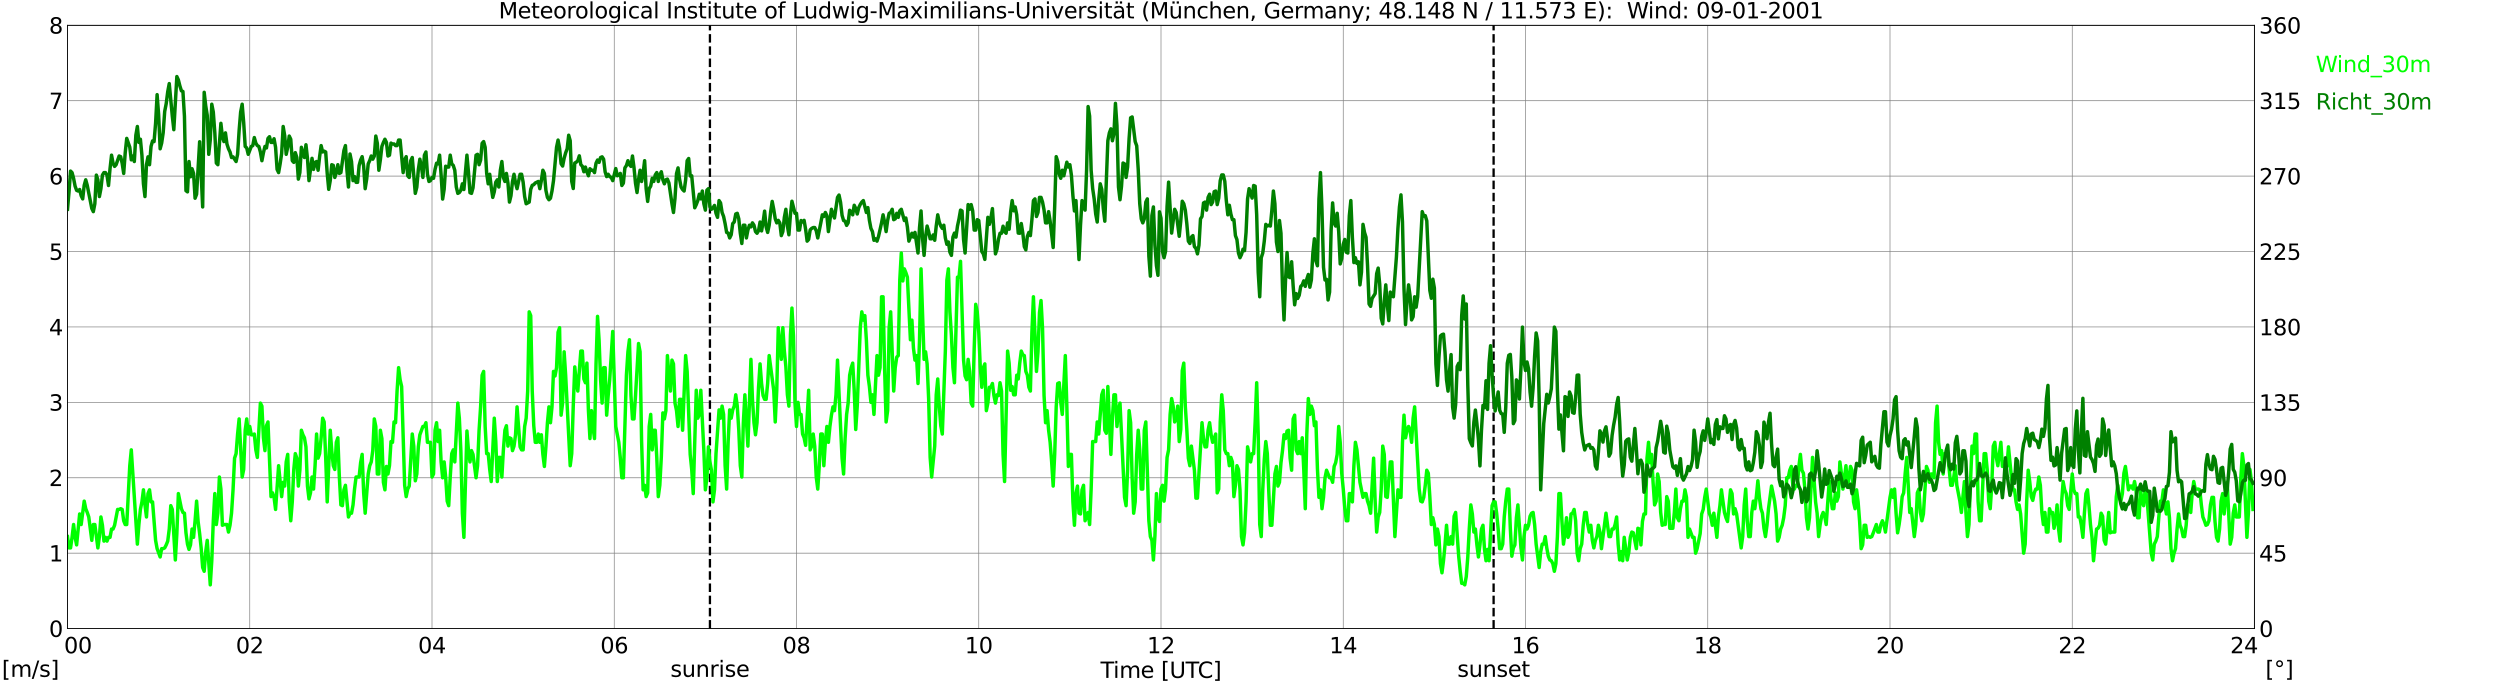 <?xml version="1.0" encoding="utf-8" standalone="no"?>
<!DOCTYPE svg PUBLIC "-//W3C//DTD SVG 1.1//EN"
  "http://www.w3.org/Graphics/SVG/1.1/DTD/svg11.dtd">
<svg xmlns:xlink="http://www.w3.org/1999/xlink" width="1085.4pt" height="296.64pt" viewBox="0 0 1085.4 296.64" xmlns="http://www.w3.org/2000/svg" version="1.1">
 <defs>
  <style type="text/css">*{stroke-linejoin: round; stroke-linecap: butt}</style>
 </defs>
 <g id="figure_1">
  <g id="patch_1">
   <path d="M 0 296.64 
L 1085.4 296.64 
L 1085.4 0 
L 0 0 
z
" style="fill: #ffffff"/>
  </g>
  <g id="axes_1">
   <g id="patch_2">
    <path d="M 29.306 272.909 
L 978.814 272.909 
L 978.814 10.976 
L 29.306 10.976 
z
" style="fill: #ffffff"/>
   </g>
   <g id="patch_3">
    <path d="M 978.814 272.909 
L 978.814 272.909 
L 978.814 10.976 
L 978.814 10.976 
z
" clip-path="url(#pb56404721a)" style="fill: #d3d3d3; opacity: 0.25; stroke: #d3d3d3; stroke-linejoin: miter"/>
   </g>
   <g id="matplotlib.axis_1">
    <g id="xtick_1">
     <g id="line2d_1">
      <path d="M 29.306 272.909 
L 29.306 10.976 
" clip-path="url(#pb56404721a)" style="fill: none; stroke: #808080; stroke-width: 0.3; stroke-linecap: square"/>
     </g>
     <g id="line2d_2"/>
     <g id="text_1">
      <!--    00 -->
      <g transform="translate(18.733 283.627) scale(0.095 -0.095)">
       <defs>
        <path id="DejaVuSans-20" transform="scale(0.016)"/>
        <path id="DejaVuSans-30" d="M 2034 4250 
Q 1547 4250 1301 3770 
Q 1056 3291 1056 2328 
Q 1056 1369 1301 889 
Q 1547 409 2034 409 
Q 2525 409 2770 889 
Q 3016 1369 3016 2328 
Q 3016 3291 2770 3770 
Q 2525 4250 2034 4250 
z
M 2034 4750 
Q 2819 4750 3233 4129 
Q 3647 3509 3647 2328 
Q 3647 1150 3233 529 
Q 2819 -91 2034 -91 
Q 1250 -91 836 529 
Q 422 1150 422 2328 
Q 422 3509 836 4129 
Q 1250 4750 2034 4750 
z
" transform="scale(0.016)"/>
       </defs>
       <use xlink:href="#DejaVuSans-20"/>
       <use xlink:href="#DejaVuSans-20" transform="translate(31.787 0)"/>
       <use xlink:href="#DejaVuSans-20" transform="translate(63.574 0)"/>
       <use xlink:href="#DejaVuSans-30" transform="translate(95.361 0)"/>
       <use xlink:href="#DejaVuSans-30" transform="translate(158.984 0)"/>
      </g>
     </g>
    </g>
    <g id="xtick_2">
     <g id="line2d_3">
      <path d="M 108.431 272.909 
L 108.431 10.976 
" clip-path="url(#pb56404721a)" style="fill: none; stroke: #808080; stroke-width: 0.3; stroke-linecap: square"/>
     </g>
     <g id="line2d_4"/>
     <g id="text_2">
      <!-- 02 -->
      <g transform="translate(102.387 283.627) scale(0.095 -0.095)">
       <defs>
        <path id="DejaVuSans-32" d="M 1228 531 
L 3431 531 
L 3431 0 
L 469 0 
L 469 531 
Q 828 903 1448 1529 
Q 2069 2156 2228 2338 
Q 2531 2678 2651 2914 
Q 2772 3150 2772 3378 
Q 2772 3750 2511 3984 
Q 2250 4219 1831 4219 
Q 1534 4219 1204 4116 
Q 875 4013 500 3803 
L 500 4441 
Q 881 4594 1212 4672 
Q 1544 4750 1819 4750 
Q 2544 4750 2975 4387 
Q 3406 4025 3406 3419 
Q 3406 3131 3298 2873 
Q 3191 2616 2906 2266 
Q 2828 2175 2409 1742 
Q 1991 1309 1228 531 
z
" transform="scale(0.016)"/>
       </defs>
       <use xlink:href="#DejaVuSans-30"/>
       <use xlink:href="#DejaVuSans-32" transform="translate(63.623 0)"/>
      </g>
     </g>
    </g>
    <g id="xtick_3">
     <g id="line2d_5">
      <path d="M 187.557 272.909 
L 187.557 10.976 
" clip-path="url(#pb56404721a)" style="fill: none; stroke: #808080; stroke-width: 0.3; stroke-linecap: square"/>
     </g>
     <g id="line2d_6"/>
     <g id="text_3">
      <!-- 04 -->
      <g transform="translate(181.513 283.627) scale(0.095 -0.095)">
       <defs>
        <path id="DejaVuSans-34" d="M 2419 4116 
L 825 1625 
L 2419 1625 
L 2419 4116 
z
M 2253 4666 
L 3047 4666 
L 3047 1625 
L 3713 1625 
L 3713 1100 
L 3047 1100 
L 3047 0 
L 2419 0 
L 2419 1100 
L 313 1100 
L 313 1709 
L 2253 4666 
z
" transform="scale(0.016)"/>
       </defs>
       <use xlink:href="#DejaVuSans-30"/>
       <use xlink:href="#DejaVuSans-34" transform="translate(63.623 0)"/>
      </g>
     </g>
    </g>
    <g id="xtick_4">
     <g id="line2d_7">
      <path d="M 266.683 272.909 
L 266.683 10.976 
" clip-path="url(#pb56404721a)" style="fill: none; stroke: #808080; stroke-width: 0.3; stroke-linecap: square"/>
     </g>
     <g id="line2d_8"/>
     <g id="text_4">
      <!-- 06 -->
      <g transform="translate(260.638 283.627) scale(0.095 -0.095)">
       <defs>
        <path id="DejaVuSans-36" d="M 2113 2584 
Q 1688 2584 1439 2293 
Q 1191 2003 1191 1497 
Q 1191 994 1439 701 
Q 1688 409 2113 409 
Q 2538 409 2786 701 
Q 3034 994 3034 1497 
Q 3034 2003 2786 2293 
Q 2538 2584 2113 2584 
z
M 3366 4563 
L 3366 3988 
Q 3128 4100 2886 4159 
Q 2644 4219 2406 4219 
Q 1781 4219 1451 3797 
Q 1122 3375 1075 2522 
Q 1259 2794 1537 2939 
Q 1816 3084 2150 3084 
Q 2853 3084 3261 2657 
Q 3669 2231 3669 1497 
Q 3669 778 3244 343 
Q 2819 -91 2113 -91 
Q 1303 -91 875 529 
Q 447 1150 447 2328 
Q 447 3434 972 4092 
Q 1497 4750 2381 4750 
Q 2619 4750 2861 4703 
Q 3103 4656 3366 4563 
z
" transform="scale(0.016)"/>
       </defs>
       <use xlink:href="#DejaVuSans-30"/>
       <use xlink:href="#DejaVuSans-36" transform="translate(63.623 0)"/>
      </g>
     </g>
    </g>
    <g id="xtick_5">
     <g id="line2d_9">
      <path d="M 345.808 272.909 
L 345.808 10.976 
" clip-path="url(#pb56404721a)" style="fill: none; stroke: #808080; stroke-width: 0.3; stroke-linecap: square"/>
     </g>
     <g id="line2d_10"/>
     <g id="text_5">
      <!-- 08 -->
      <g transform="translate(339.764 283.627) scale(0.095 -0.095)">
       <defs>
        <path id="DejaVuSans-38" d="M 2034 2216 
Q 1584 2216 1326 1975 
Q 1069 1734 1069 1313 
Q 1069 891 1326 650 
Q 1584 409 2034 409 
Q 2484 409 2743 651 
Q 3003 894 3003 1313 
Q 3003 1734 2745 1975 
Q 2488 2216 2034 2216 
z
M 1403 2484 
Q 997 2584 770 2862 
Q 544 3141 544 3541 
Q 544 4100 942 4425 
Q 1341 4750 2034 4750 
Q 2731 4750 3128 4425 
Q 3525 4100 3525 3541 
Q 3525 3141 3298 2862 
Q 3072 2584 2669 2484 
Q 3125 2378 3379 2068 
Q 3634 1759 3634 1313 
Q 3634 634 3220 271 
Q 2806 -91 2034 -91 
Q 1263 -91 848 271 
Q 434 634 434 1313 
Q 434 1759 690 2068 
Q 947 2378 1403 2484 
z
M 1172 3481 
Q 1172 3119 1398 2916 
Q 1625 2713 2034 2713 
Q 2441 2713 2670 2916 
Q 2900 3119 2900 3481 
Q 2900 3844 2670 4047 
Q 2441 4250 2034 4250 
Q 1625 4250 1398 4047 
Q 1172 3844 1172 3481 
z
" transform="scale(0.016)"/>
       </defs>
       <use xlink:href="#DejaVuSans-30"/>
       <use xlink:href="#DejaVuSans-38" transform="translate(63.623 0)"/>
      </g>
     </g>
    </g>
    <g id="xtick_6">
     <g id="line2d_11">
      <path d="M 424.934 272.909 
L 424.934 10.976 
" clip-path="url(#pb56404721a)" style="fill: none; stroke: #808080; stroke-width: 0.3; stroke-linecap: square"/>
     </g>
     <g id="line2d_12"/>
     <g id="text_6">
      <!-- 10 -->
      <g transform="translate(418.89 283.627) scale(0.095 -0.095)">
       <defs>
        <path id="DejaVuSans-31" d="M 794 531 
L 1825 531 
L 1825 4091 
L 703 3866 
L 703 4441 
L 1819 4666 
L 2450 4666 
L 2450 531 
L 3481 531 
L 3481 0 
L 794 0 
L 794 531 
z
" transform="scale(0.016)"/>
       </defs>
       <use xlink:href="#DejaVuSans-31"/>
       <use xlink:href="#DejaVuSans-30" transform="translate(63.623 0)"/>
      </g>
     </g>
    </g>
    <g id="xtick_7">
     <g id="line2d_13">
      <path d="M 504.06 272.909 
L 504.06 10.976 
" clip-path="url(#pb56404721a)" style="fill: none; stroke: #808080; stroke-width: 0.3; stroke-linecap: square"/>
     </g>
     <g id="line2d_14"/>
     <g id="text_7">
      <!-- 12 -->
      <g transform="translate(498.015 283.627) scale(0.095 -0.095)">
       <use xlink:href="#DejaVuSans-31"/>
       <use xlink:href="#DejaVuSans-32" transform="translate(63.623 0)"/>
      </g>
     </g>
    </g>
    <g id="xtick_8">
     <g id="line2d_15">
      <path d="M 583.185 272.909 
L 583.185 10.976 
" clip-path="url(#pb56404721a)" style="fill: none; stroke: #808080; stroke-width: 0.3; stroke-linecap: square"/>
     </g>
     <g id="line2d_16"/>
     <g id="text_8">
      <!-- 14 -->
      <g transform="translate(577.141 283.627) scale(0.095 -0.095)">
       <use xlink:href="#DejaVuSans-31"/>
       <use xlink:href="#DejaVuSans-34" transform="translate(63.623 0)"/>
      </g>
     </g>
    </g>
    <g id="xtick_9">
     <g id="line2d_17">
      <path d="M 662.311 272.909 
L 662.311 10.976 
" clip-path="url(#pb56404721a)" style="fill: none; stroke: #808080; stroke-width: 0.3; stroke-linecap: square"/>
     </g>
     <g id="line2d_18"/>
     <g id="text_9">
      <!-- 16 -->
      <g transform="translate(656.267 283.627) scale(0.095 -0.095)">
       <use xlink:href="#DejaVuSans-31"/>
       <use xlink:href="#DejaVuSans-36" transform="translate(63.623 0)"/>
      </g>
     </g>
    </g>
    <g id="xtick_10">
     <g id="line2d_19">
      <path d="M 741.437 272.909 
L 741.437 10.976 
" clip-path="url(#pb56404721a)" style="fill: none; stroke: #808080; stroke-width: 0.3; stroke-linecap: square"/>
     </g>
     <g id="line2d_20"/>
     <g id="text_10">
      <!-- 18 -->
      <g transform="translate(735.392 283.627) scale(0.095 -0.095)">
       <use xlink:href="#DejaVuSans-31"/>
       <use xlink:href="#DejaVuSans-38" transform="translate(63.623 0)"/>
      </g>
     </g>
    </g>
    <g id="xtick_11">
     <g id="line2d_21">
      <path d="M 820.562 272.909 
L 820.562 10.976 
" clip-path="url(#pb56404721a)" style="fill: none; stroke: #808080; stroke-width: 0.3; stroke-linecap: square"/>
     </g>
     <g id="line2d_22"/>
     <g id="text_11">
      <!-- 20 -->
      <g transform="translate(814.518 283.627) scale(0.095 -0.095)">
       <use xlink:href="#DejaVuSans-32"/>
       <use xlink:href="#DejaVuSans-30" transform="translate(63.623 0)"/>
      </g>
     </g>
    </g>
    <g id="xtick_12">
     <g id="line2d_23">
      <path d="M 899.688 272.909 
L 899.688 10.976 
" clip-path="url(#pb56404721a)" style="fill: none; stroke: #808080; stroke-width: 0.3; stroke-linecap: square"/>
     </g>
     <g id="line2d_24"/>
     <g id="text_12">
      <!-- 22 -->
      <g transform="translate(893.644 283.627) scale(0.095 -0.095)">
       <use xlink:href="#DejaVuSans-32"/>
       <use xlink:href="#DejaVuSans-32" transform="translate(63.623 0)"/>
      </g>
     </g>
    </g>
    <g id="xtick_13">
     <g id="line2d_25">
      <path d="M 978.814 272.909 
L 978.814 10.976 
" clip-path="url(#pb56404721a)" style="fill: none; stroke: #808080; stroke-width: 0.3; stroke-linecap: square"/>
     </g>
     <g id="line2d_26"/>
     <g id="text_13">
      <!-- 24    -->
      <g transform="translate(968.241 283.627) scale(0.095 -0.095)">
       <use xlink:href="#DejaVuSans-32"/>
       <use xlink:href="#DejaVuSans-34" transform="translate(63.623 0)"/>
       <use xlink:href="#DejaVuSans-20" transform="translate(127.246 0)"/>
       <use xlink:href="#DejaVuSans-20" transform="translate(159.033 0)"/>
       <use xlink:href="#DejaVuSans-20" transform="translate(190.82 0)"/>
      </g>
     </g>
    </g>
    <g id="text_14">
     <!-- Time [UTC] -->
     <g transform="translate(477.806 294.322) scale(0.095 -0.095)">
      <defs>
       <path id="DejaVuSans-54" d="M -19 4666 
L 3928 4666 
L 3928 4134 
L 2272 4134 
L 2272 0 
L 1638 0 
L 1638 4134 
L -19 4134 
L -19 4666 
z
" transform="scale(0.016)"/>
       <path id="DejaVuSans-69" d="M 603 3500 
L 1178 3500 
L 1178 0 
L 603 0 
L 603 3500 
z
M 603 4863 
L 1178 4863 
L 1178 4134 
L 603 4134 
L 603 4863 
z
" transform="scale(0.016)"/>
       <path id="DejaVuSans-6d" d="M 3328 2828 
Q 3544 3216 3844 3400 
Q 4144 3584 4550 3584 
Q 5097 3584 5394 3201 
Q 5691 2819 5691 2113 
L 5691 0 
L 5113 0 
L 5113 2094 
Q 5113 2597 4934 2840 
Q 4756 3084 4391 3084 
Q 3944 3084 3684 2787 
Q 3425 2491 3425 1978 
L 3425 0 
L 2847 0 
L 2847 2094 
Q 2847 2600 2669 2842 
Q 2491 3084 2119 3084 
Q 1678 3084 1418 2786 
Q 1159 2488 1159 1978 
L 1159 0 
L 581 0 
L 581 3500 
L 1159 3500 
L 1159 2956 
Q 1356 3278 1631 3431 
Q 1906 3584 2284 3584 
Q 2666 3584 2933 3390 
Q 3200 3197 3328 2828 
z
" transform="scale(0.016)"/>
       <path id="DejaVuSans-65" d="M 3597 1894 
L 3597 1613 
L 953 1613 
Q 991 1019 1311 708 
Q 1631 397 2203 397 
Q 2534 397 2845 478 
Q 3156 559 3463 722 
L 3463 178 
Q 3153 47 2828 -22 
Q 2503 -91 2169 -91 
Q 1331 -91 842 396 
Q 353 884 353 1716 
Q 353 2575 817 3079 
Q 1281 3584 2069 3584 
Q 2775 3584 3186 3129 
Q 3597 2675 3597 1894 
z
M 3022 2063 
Q 3016 2534 2758 2815 
Q 2500 3097 2075 3097 
Q 1594 3097 1305 2825 
Q 1016 2553 972 2059 
L 3022 2063 
z
" transform="scale(0.016)"/>
       <path id="DejaVuSans-5b" d="M 550 4863 
L 1875 4863 
L 1875 4416 
L 1125 4416 
L 1125 -397 
L 1875 -397 
L 1875 -844 
L 550 -844 
L 550 4863 
z
" transform="scale(0.016)"/>
       <path id="DejaVuSans-55" d="M 556 4666 
L 1191 4666 
L 1191 1831 
Q 1191 1081 1462 751 
Q 1734 422 2344 422 
Q 2950 422 3222 751 
Q 3494 1081 3494 1831 
L 3494 4666 
L 4128 4666 
L 4128 1753 
Q 4128 841 3676 375 
Q 3225 -91 2344 -91 
Q 1459 -91 1007 375 
Q 556 841 556 1753 
L 556 4666 
z
" transform="scale(0.016)"/>
       <path id="DejaVuSans-43" d="M 4122 4306 
L 4122 3641 
Q 3803 3938 3442 4084 
Q 3081 4231 2675 4231 
Q 1875 4231 1450 3742 
Q 1025 3253 1025 2328 
Q 1025 1406 1450 917 
Q 1875 428 2675 428 
Q 3081 428 3442 575 
Q 3803 722 4122 1019 
L 4122 359 
Q 3791 134 3420 21 
Q 3050 -91 2638 -91 
Q 1578 -91 968 557 
Q 359 1206 359 2328 
Q 359 3453 968 4101 
Q 1578 4750 2638 4750 
Q 3056 4750 3426 4639 
Q 3797 4528 4122 4306 
z
" transform="scale(0.016)"/>
       <path id="DejaVuSans-5d" d="M 1947 4863 
L 1947 -844 
L 622 -844 
L 622 -397 
L 1369 -397 
L 1369 4416 
L 622 4416 
L 622 4863 
L 1947 4863 
z
" transform="scale(0.016)"/>
      </defs>
      <use xlink:href="#DejaVuSans-54"/>
      <use xlink:href="#DejaVuSans-69" transform="translate(57.959 0)"/>
      <use xlink:href="#DejaVuSans-6d" transform="translate(85.742 0)"/>
      <use xlink:href="#DejaVuSans-65" transform="translate(183.154 0)"/>
      <use xlink:href="#DejaVuSans-20" transform="translate(244.678 0)"/>
      <use xlink:href="#DejaVuSans-5b" transform="translate(276.465 0)"/>
      <use xlink:href="#DejaVuSans-55" transform="translate(315.479 0)"/>
      <use xlink:href="#DejaVuSans-54" transform="translate(388.672 0)"/>
      <use xlink:href="#DejaVuSans-43" transform="translate(443.881 0)"/>
      <use xlink:href="#DejaVuSans-5d" transform="translate(513.705 0)"/>
     </g>
    </g>
   </g>
   <g id="matplotlib.axis_2">
    <g id="ytick_1">
     <g id="line2d_27">
      <path d="M 29.306 272.909 
L 978.814 272.909 
" clip-path="url(#pb56404721a)" style="fill: none; stroke: #808080; stroke-width: 0.3; stroke-linecap: square"/>
     </g>
     <g id="line2d_28"/>
     <g id="text_15">
      <!-- 0 -->
      <g transform="translate(21.261 276.518) scale(0.095 -0.095)">
       <use xlink:href="#DejaVuSans-30"/>
      </g>
     </g>
    </g>
    <g id="ytick_2">
     <g id="line2d_29">
      <path d="M 29.306 240.167 
L 978.814 240.167 
" clip-path="url(#pb56404721a)" style="fill: none; stroke: #808080; stroke-width: 0.3; stroke-linecap: square"/>
     </g>
     <g id="line2d_30"/>
     <g id="text_16">
      <!-- 1 -->
      <g transform="translate(21.261 243.776) scale(0.095 -0.095)">
       <use xlink:href="#DejaVuSans-31"/>
      </g>
     </g>
    </g>
    <g id="ytick_3">
     <g id="line2d_31">
      <path d="M 29.306 207.426 
L 978.814 207.426 
" clip-path="url(#pb56404721a)" style="fill: none; stroke: #808080; stroke-width: 0.3; stroke-linecap: square"/>
     </g>
     <g id="line2d_32"/>
     <g id="text_17">
      <!-- 2 -->
      <g transform="translate(21.261 211.035) scale(0.095 -0.095)">
       <use xlink:href="#DejaVuSans-32"/>
      </g>
     </g>
    </g>
    <g id="ytick_4">
     <g id="line2d_33">
      <path d="M 29.306 174.684 
L 978.814 174.684 
" clip-path="url(#pb56404721a)" style="fill: none; stroke: #808080; stroke-width: 0.3; stroke-linecap: square"/>
     </g>
     <g id="line2d_34"/>
     <g id="text_18">
      <!-- 3 -->
      <g transform="translate(21.261 178.293) scale(0.095 -0.095)">
       <defs>
        <path id="DejaVuSans-33" d="M 2597 2516 
Q 3050 2419 3304 2112 
Q 3559 1806 3559 1356 
Q 3559 666 3084 287 
Q 2609 -91 1734 -91 
Q 1441 -91 1130 -33 
Q 819 25 488 141 
L 488 750 
Q 750 597 1062 519 
Q 1375 441 1716 441 
Q 2309 441 2620 675 
Q 2931 909 2931 1356 
Q 2931 1769 2642 2001 
Q 2353 2234 1838 2234 
L 1294 2234 
L 1294 2753 
L 1863 2753 
Q 2328 2753 2575 2939 
Q 2822 3125 2822 3475 
Q 2822 3834 2567 4026 
Q 2313 4219 1838 4219 
Q 1578 4219 1281 4162 
Q 984 4106 628 3988 
L 628 4550 
Q 988 4650 1302 4700 
Q 1616 4750 1894 4750 
Q 2613 4750 3031 4423 
Q 3450 4097 3450 3541 
Q 3450 3153 3228 2886 
Q 3006 2619 2597 2516 
z
" transform="scale(0.016)"/>
       </defs>
       <use xlink:href="#DejaVuSans-33"/>
      </g>
     </g>
    </g>
    <g id="ytick_5">
     <g id="line2d_35">
      <path d="M 29.306 141.942 
L 978.814 141.942 
" clip-path="url(#pb56404721a)" style="fill: none; stroke: #808080; stroke-width: 0.3; stroke-linecap: square"/>
     </g>
     <g id="line2d_36"/>
     <g id="text_19">
      <!-- 4 -->
      <g transform="translate(21.261 145.551) scale(0.095 -0.095)">
       <use xlink:href="#DejaVuSans-34"/>
      </g>
     </g>
    </g>
    <g id="ytick_6">
     <g id="line2d_37">
      <path d="M 29.306 109.201 
L 978.814 109.201 
" clip-path="url(#pb56404721a)" style="fill: none; stroke: #808080; stroke-width: 0.3; stroke-linecap: square"/>
     </g>
     <g id="line2d_38"/>
     <g id="text_20">
      <!-- 5 -->
      <g transform="translate(21.261 112.81) scale(0.095 -0.095)">
       <defs>
        <path id="DejaVuSans-35" d="M 691 4666 
L 3169 4666 
L 3169 4134 
L 1269 4134 
L 1269 2991 
Q 1406 3038 1543 3061 
Q 1681 3084 1819 3084 
Q 2600 3084 3056 2656 
Q 3513 2228 3513 1497 
Q 3513 744 3044 326 
Q 2575 -91 1722 -91 
Q 1428 -91 1123 -41 
Q 819 9 494 109 
L 494 744 
Q 775 591 1075 516 
Q 1375 441 1709 441 
Q 2250 441 2565 725 
Q 2881 1009 2881 1497 
Q 2881 1984 2565 2268 
Q 2250 2553 1709 2553 
Q 1456 2553 1204 2497 
Q 953 2441 691 2322 
L 691 4666 
z
" transform="scale(0.016)"/>
       </defs>
       <use xlink:href="#DejaVuSans-35"/>
      </g>
     </g>
    </g>
    <g id="ytick_7">
     <g id="line2d_39">
      <path d="M 29.306 76.459 
L 978.814 76.459 
" clip-path="url(#pb56404721a)" style="fill: none; stroke: #808080; stroke-width: 0.3; stroke-linecap: square"/>
     </g>
     <g id="line2d_40"/>
     <g id="text_21">
      <!-- 6 -->
      <g transform="translate(21.261 80.068) scale(0.095 -0.095)">
       <use xlink:href="#DejaVuSans-36"/>
      </g>
     </g>
    </g>
    <g id="ytick_8">
     <g id="line2d_41">
      <path d="M 29.306 43.717 
L 978.814 43.717 
" clip-path="url(#pb56404721a)" style="fill: none; stroke: #808080; stroke-width: 0.3; stroke-linecap: square"/>
     </g>
     <g id="line2d_42"/>
     <g id="text_22">
      <!-- 7 -->
      <g transform="translate(21.261 47.327) scale(0.095 -0.095)">
       <defs>
        <path id="DejaVuSans-37" d="M 525 4666 
L 3525 4666 
L 3525 4397 
L 1831 0 
L 1172 0 
L 2766 4134 
L 525 4134 
L 525 4666 
z
" transform="scale(0.016)"/>
       </defs>
       <use xlink:href="#DejaVuSans-37"/>
      </g>
     </g>
    </g>
    <g id="ytick_9">
     <g id="line2d_43">
      <path d="M 29.306 10.976 
L 978.814 10.976 
" clip-path="url(#pb56404721a)" style="fill: none; stroke: #808080; stroke-width: 0.3; stroke-linecap: square"/>
     </g>
     <g id="line2d_44"/>
     <g id="text_23">
      <!-- 8 -->
      <g transform="translate(21.261 14.585) scale(0.095 -0.095)">
       <use xlink:href="#DejaVuSans-38"/>
      </g>
     </g>
    </g>
   </g>
   <g id="line2d_45">
    <path d="M 308.224 272.909 
L 308.224 10.976 
" clip-path="url(#pb56404721a)" style="fill: none; stroke-dasharray: 3.7,1.6; stroke-dashoffset: 0; stroke: #000000"/>
   </g>
   <g id="line2d_46">
    <path d="M 648.464 272.909 
L 648.464 10.976 
" clip-path="url(#pb56404721a)" style="fill: none; stroke-dasharray: 3.7,1.6; stroke-dashoffset: 0; stroke: #000000"/>
   </g>
   <g id="line2d_47">
    <path d="M 29.306 232.964 
L 29.965 237.875 
L 30.625 237.875 
L 31.284 233.291 
L 31.943 227.725 
L 32.603 233.291 
L 33.262 236.566 
L 34.581 223.142 
L 35.24 227.725 
L 36.559 217.575 
L 37.218 220.85 
L 37.878 222.487 
L 38.537 224.451 
L 39.856 234.601 
L 40.515 227.725 
L 41.175 227.725 
L 42.493 237.875 
L 43.153 232.964 
L 43.812 224.451 
L 44.472 228.053 
L 45.131 234.928 
L 45.79 233.291 
L 46.45 234.928 
L 47.109 233.291 
L 47.768 233.291 
L 48.428 229.69 
L 49.087 229.69 
L 49.747 228.053 
L 51.065 221.177 
L 51.725 221.177 
L 52.384 220.85 
L 53.043 221.177 
L 53.703 226.088 
L 54.362 227.725 
L 55.022 227.725 
L 56.34 202.187 
L 57 195.311 
L 59.637 236.238 
L 60.297 227.725 
L 60.956 221.177 
L 61.615 217.903 
L 62.275 212.664 
L 62.934 219.213 
L 63.594 224.451 
L 64.253 214.301 
L 64.912 212.664 
L 65.572 217.903 
L 66.231 217.903 
L 67.55 234.601 
L 68.209 238.203 
L 69.528 241.804 
L 70.187 238.203 
L 70.847 238.203 
L 71.506 237.875 
L 72.166 236.566 
L 72.825 234.928 
L 73.484 229.69 
L 74.144 219.54 
L 74.803 221.177 
L 76.122 243.114 
L 76.781 231.654 
L 77.441 214.301 
L 78.759 220.85 
L 79.419 222.487 
L 80.078 222.814 
L 80.737 231.327 
L 81.397 236.238 
L 82.056 238.53 
L 82.716 236.566 
L 83.375 229.69 
L 84.034 233.291 
L 84.694 226.088 
L 85.353 217.575 
L 86.013 226.416 
L 86.672 231.654 
L 87.331 237.875 
L 87.991 246.388 
L 88.65 248.025 
L 89.309 239.512 
L 89.969 234.601 
L 91.288 253.919 
L 91.947 243.441 
L 92.606 226.088 
L 93.266 214.301 
L 93.925 227.725 
L 94.584 222.814 
L 95.244 207.098 
L 95.903 212.337 
L 96.563 228.053 
L 97.222 227.725 
L 98.541 227.725 
L 99.2 231 
L 99.86 228.053 
L 100.519 222.814 
L 101.178 212.664 
L 101.838 198.913 
L 102.497 196.948 
L 103.156 188.435 
L 103.816 181.887 
L 105.135 207.098 
L 105.794 203.824 
L 106.453 186.798 
L 107.113 181.887 
L 107.772 188.435 
L 108.431 185.161 
L 109.091 188.763 
L 109.75 188.763 
L 110.41 188.435 
L 111.069 195.311 
L 111.728 198.585 
L 113.047 175.011 
L 113.707 176.321 
L 114.366 190.072 
L 115.025 195.639 
L 115.685 184.834 
L 116.344 183.197 
L 117.663 215.611 
L 118.322 213.974 
L 118.982 215.938 
L 119.641 221.177 
L 120.96 202.187 
L 122.278 215.611 
L 122.938 209.39 
L 123.597 211.027 
L 124.257 200.55 
L 124.916 197.276 
L 125.575 217.575 
L 126.235 226.088 
L 126.894 217.903 
L 127.553 203.824 
L 128.213 196.948 
L 128.872 198.913 
L 129.532 211.027 
L 130.191 204.151 
L 130.85 186.798 
L 131.51 188.763 
L 132.169 190.072 
L 132.829 194.001 
L 133.488 211.027 
L 134.147 216.593 
L 134.807 213.974 
L 135.466 207.098 
L 136.125 212.337 
L 136.785 202.187 
L 137.444 188.435 
L 138.104 198.913 
L 138.763 196.948 
L 139.422 190.072 
L 140.082 181.56 
L 140.741 183.197 
L 141.4 198.585 
L 142.06 217.903 
L 143.379 186.798 
L 144.038 195.639 
L 144.697 202.187 
L 145.357 203.824 
L 146.016 192.037 
L 146.676 190.072 
L 147.335 207.098 
L 147.994 219.213 
L 148.654 219.54 
L 149.313 212.664 
L 149.972 210.7 
L 151.291 224.451 
L 151.951 222.814 
L 152.61 222.814 
L 153.269 219.213 
L 153.929 212.337 
L 154.588 207.098 
L 155.907 207.098 
L 156.566 200.877 
L 157.226 197.276 
L 157.885 213.974 
L 158.544 222.814 
L 159.863 205.788 
L 160.523 202.187 
L 161.182 200.55 
L 161.841 195.639 
L 162.501 181.887 
L 163.16 185.161 
L 163.819 205.788 
L 164.479 205.788 
L 165.138 186.798 
L 165.798 190.4 
L 166.457 209.39 
L 167.116 212.664 
L 167.776 202.514 
L 168.435 205.788 
L 169.094 202.187 
L 169.754 191.71 
L 170.413 192.037 
L 171.073 183.197 
L 171.732 183.524 
L 172.391 169.773 
L 173.051 159.623 
L 173.71 164.861 
L 174.37 167.808 
L 175.688 210.7 
L 176.348 215.611 
L 177.007 212.337 
L 177.666 211.027 
L 178.985 188.435 
L 179.645 193.674 
L 180.304 208.735 
L 180.963 205.788 
L 181.623 194.001 
L 182.282 188.763 
L 183.601 185.161 
L 184.26 185.161 
L 184.92 183.524 
L 185.579 192.037 
L 186.898 192.037 
L 187.557 207.098 
L 188.217 205.788 
L 188.876 186.798 
L 189.535 183.524 
L 190.195 191.71 
L 190.854 186.798 
L 191.513 200.55 
L 192.173 207.426 
L 192.832 200.55 
L 193.492 207.098 
L 194.151 217.575 
L 194.81 219.54 
L 195.47 207.098 
L 196.129 196.948 
L 196.788 195.311 
L 197.448 200.55 
L 198.767 175.011 
L 199.426 181.56 
L 200.085 195.639 
L 200.745 222.814 
L 201.404 233.291 
L 202.723 187.126 
L 203.382 195.639 
L 204.042 200.55 
L 204.701 195.639 
L 205.36 197.276 
L 206.679 207.426 
L 207.339 202.187 
L 207.998 186.798 
L 208.657 176.648 
L 209.317 162.897 
L 209.976 161.26 
L 210.635 185.161 
L 211.295 196.948 
L 211.954 196.948 
L 212.614 203.824 
L 213.273 209.063 
L 214.592 181.56 
L 215.251 191.71 
L 215.91 209.063 
L 216.57 198.585 
L 217.229 198.585 
L 217.889 207.098 
L 218.548 195.311 
L 219.207 186.798 
L 219.867 184.834 
L 220.526 193.674 
L 221.186 190.072 
L 221.845 190.4 
L 222.504 195.639 
L 223.164 193.674 
L 223.823 188.763 
L 224.482 176.648 
L 225.801 194.001 
L 226.461 195.311 
L 227.12 195.311 
L 227.779 185.161 
L 228.439 181.56 
L 229.098 169.773 
L 229.757 135.394 
L 230.417 137.031 
L 231.076 169.773 
L 231.736 184.834 
L 232.395 192.037 
L 233.054 192.037 
L 233.714 188.435 
L 234.373 192.037 
L 235.033 188.763 
L 235.692 197.276 
L 236.351 202.514 
L 237.011 194.001 
L 237.67 183.524 
L 238.329 176.648 
L 238.989 183.524 
L 239.648 176.648 
L 240.308 161.26 
L 240.967 163.224 
L 241.626 159.623 
L 242.286 144.234 
L 242.945 142.27 
L 243.604 180.25 
L 244.264 175.011 
L 244.923 152.747 
L 245.583 162.897 
L 247.561 202.187 
L 248.22 196.948 
L 248.88 176.321 
L 249.539 159.295 
L 250.198 166.171 
L 250.858 169.773 
L 252.176 152.42 
L 252.836 152.42 
L 253.495 164.534 
L 254.155 166.171 
L 254.814 157.658 
L 255.473 178.285 
L 256.133 190.4 
L 256.792 178.285 
L 257.451 185.489 
L 258.111 190.4 
L 258.77 157.986 
L 259.43 137.358 
L 260.089 147.508 
L 260.748 164.861 
L 261.408 175.011 
L 262.067 159.623 
L 262.726 159.623 
L 263.386 180.25 
L 264.045 171.737 
L 264.705 164.861 
L 266.023 143.907 
L 267.342 185.161 
L 268.661 192.037 
L 269.32 198.913 
L 269.98 207.426 
L 270.639 207.426 
L 271.958 162.897 
L 272.617 152.747 
L 273.277 147.508 
L 273.936 171.737 
L 274.595 181.887 
L 275.255 181.887 
L 275.914 171.737 
L 277.233 149.145 
L 277.892 152.747 
L 278.552 191.71 
L 279.211 212.664 
L 279.87 210.7 
L 280.53 215.611 
L 281.189 213.974 
L 281.849 185.161 
L 282.508 179.923 
L 283.167 195.311 
L 283.827 186.798 
L 284.486 186.798 
L 285.145 198.585 
L 285.805 215.611 
L 286.464 210.7 
L 287.124 198.258 
L 287.783 179.268 
L 288.442 181.887 
L 289.102 178.285 
L 289.761 154.384 
L 290.42 162.897 
L 291.08 169.773 
L 291.739 156.349 
L 292.399 157.986 
L 293.058 175.011 
L 293.717 178.285 
L 294.377 185.161 
L 295.036 173.374 
L 295.696 173.374 
L 296.355 186.798 
L 297.674 154.384 
L 298.333 161.26 
L 299.652 197.276 
L 300.311 203.824 
L 300.971 214.301 
L 302.289 169.445 
L 302.949 181.56 
L 303.608 179.923 
L 304.267 169.445 
L 305.586 195.639 
L 306.246 212.664 
L 306.905 207.426 
L 307.564 194.001 
L 308.224 200.55 
L 308.883 204.151 
L 309.543 217.903 
L 310.202 212.664 
L 310.861 196.948 
L 312.18 177.958 
L 312.839 181.56 
L 313.499 176.321 
L 314.158 179.923 
L 314.818 202.187 
L 315.477 212.337 
L 316.136 191.71 
L 316.796 177.958 
L 317.455 181.56 
L 318.114 177.958 
L 318.774 176.321 
L 319.433 171.41 
L 320.093 176.321 
L 320.752 186.798 
L 321.411 202.187 
L 322.071 207.098 
L 322.73 183.524 
L 323.39 171.41 
L 324.708 193.674 
L 326.027 156.021 
L 326.686 173.374 
L 327.346 183.524 
L 328.005 188.763 
L 328.665 183.524 
L 329.324 168.136 
L 329.983 157.986 
L 330.643 166.498 
L 331.302 171.737 
L 331.961 173.374 
L 332.621 173.374 
L 333.28 166.498 
L 333.94 154.384 
L 335.918 169.445 
L 336.577 183.197 
L 337.236 169.445 
L 337.896 142.27 
L 339.215 156.021 
L 339.874 142.27 
L 340.533 152.42 
L 341.193 159.295 
L 341.852 171.41 
L 342.512 176.321 
L 343.171 145.544 
L 343.83 133.757 
L 344.49 145.871 
L 345.149 175.011 
L 345.808 185.161 
L 346.468 174.684 
L 347.127 179.923 
L 347.787 179.923 
L 348.446 188.435 
L 349.105 190.072 
L 349.765 193.347 
L 351.083 169.445 
L 351.743 195.311 
L 352.402 193.674 
L 353.062 188.435 
L 353.721 193.674 
L 354.38 207.098 
L 355.04 212.337 
L 355.699 202.187 
L 356.359 188.435 
L 357.018 188.435 
L 357.677 202.187 
L 358.337 192.037 
L 358.996 185.161 
L 359.655 192.037 
L 360.315 185.161 
L 360.974 180.25 
L 361.634 176.648 
L 362.293 178.285 
L 362.952 171.41 
L 363.612 156.349 
L 364.93 185.161 
L 365.59 198.913 
L 366.249 205.788 
L 366.909 190.4 
L 367.568 179.923 
L 368.227 175.011 
L 368.887 162.897 
L 369.546 159.623 
L 370.206 157.658 
L 370.865 169.445 
L 371.524 186.471 
L 372.184 176.321 
L 373.502 142.27 
L 374.162 135.394 
L 374.821 138.995 
L 375.481 137.031 
L 376.14 147.508 
L 376.799 162.897 
L 377.459 167.808 
L 378.118 174.684 
L 378.777 171.41 
L 379.437 179.923 
L 380.756 154.384 
L 381.415 162.897 
L 382.074 159.623 
L 382.734 128.846 
L 383.393 128.846 
L 384.053 159.623 
L 384.712 183.197 
L 385.371 178.285 
L 386.031 142.27 
L 386.69 135.394 
L 388.009 169.773 
L 388.668 159.623 
L 389.328 155.039 
L 389.987 154.384 
L 390.646 121.642 
L 391.306 109.855 
L 391.965 121.97 
L 392.624 116.731 
L 393.284 118.368 
L 393.943 120.333 
L 395.262 147.508 
L 395.921 138.995 
L 396.581 151.11 
L 397.24 156.349 
L 397.899 154.384 
L 398.559 166.498 
L 399.218 147.508 
L 399.878 116.731 
L 401.196 156.021 
L 401.856 152.747 
L 402.515 157.986 
L 403.175 173.047 
L 403.834 198.585 
L 404.493 207.098 
L 405.812 193.674 
L 406.471 171.41 
L 407.131 164.534 
L 407.79 176.321 
L 408.45 184.834 
L 409.109 188.435 
L 410.428 152.42 
L 411.087 121.642 
L 411.746 116.731 
L 412.406 135.394 
L 413.065 145.544 
L 413.725 159.623 
L 414.384 166.171 
L 415.703 120.333 
L 416.362 120.333 
L 417.022 113.457 
L 418.34 156.349 
L 419 163.224 
L 419.659 164.861 
L 420.318 156.021 
L 420.978 161.26 
L 421.637 175.011 
L 422.297 176.321 
L 422.956 151.11 
L 423.615 132.12 
L 424.275 135.394 
L 424.934 144.234 
L 425.593 159.295 
L 426.253 168.136 
L 426.912 159.623 
L 427.572 157.986 
L 428.231 178.285 
L 428.89 175.011 
L 429.55 168.136 
L 430.209 168.136 
L 430.869 166.498 
L 431.528 171.737 
L 432.187 175.011 
L 432.847 171.41 
L 433.506 171.737 
L 434.165 166.171 
L 434.825 169.773 
L 435.484 197.276 
L 436.144 209.063 
L 437.462 152.42 
L 438.122 157.658 
L 438.781 169.445 
L 439.44 167.808 
L 440.1 171.41 
L 440.759 171.41 
L 441.419 162.897 
L 442.078 164.534 
L 442.737 157.658 
L 443.397 152.42 
L 444.056 154.057 
L 444.716 154.384 
L 445.375 161.26 
L 446.034 162.897 
L 446.694 168.136 
L 447.353 169.773 
L 448.012 144.234 
L 448.672 128.846 
L 449.991 161.26 
L 450.65 152.747 
L 451.309 135.721 
L 451.969 130.483 
L 452.628 142.597 
L 453.287 171.737 
L 453.947 183.524 
L 454.606 178.285 
L 455.266 186.798 
L 455.925 192.037 
L 456.584 200.55 
L 457.244 211.027 
L 457.903 197.276 
L 458.563 176.648 
L 459.222 166.498 
L 459.881 166.171 
L 460.541 174.684 
L 461.2 179.923 
L 462.519 154.384 
L 463.178 176.321 
L 463.838 202.514 
L 464.497 197.276 
L 465.156 197.276 
L 465.816 217.903 
L 466.475 228.053 
L 467.134 214.301 
L 467.794 211.027 
L 468.453 222.814 
L 469.113 223.142 
L 469.772 212.664 
L 470.431 210.7 
L 471.091 226.088 
L 472.409 222.487 
L 473.069 227.725 
L 473.728 212.337 
L 474.388 191.71 
L 475.706 191.71 
L 476.366 183.197 
L 477.025 188.435 
L 478.344 171.41 
L 479.003 169.445 
L 479.663 186.798 
L 480.322 188.108 
L 480.981 167.808 
L 482.3 197.276 
L 482.96 181.56 
L 483.619 171.41 
L 484.278 171.41 
L 484.938 185.161 
L 485.597 178.285 
L 486.256 175.011 
L 488.235 215.938 
L 488.894 219.54 
L 489.553 204.151 
L 490.213 178.285 
L 490.872 183.524 
L 491.532 207.426 
L 492.191 222.814 
L 492.85 217.903 
L 493.51 197.276 
L 494.169 186.798 
L 494.828 195.311 
L 495.488 212.337 
L 496.147 212.337 
L 496.807 186.798 
L 497.466 183.197 
L 498.785 226.088 
L 499.444 232.964 
L 500.103 234.601 
L 500.763 243.114 
L 501.422 232.637 
L 502.082 214.301 
L 502.741 224.451 
L 503.4 226.416 
L 504.06 212.337 
L 504.719 210.7 
L 505.379 217.575 
L 506.038 212.337 
L 506.697 198.585 
L 507.357 195.311 
L 508.016 179.923 
L 508.675 173.047 
L 509.335 176.321 
L 509.994 183.197 
L 510.654 181.56 
L 511.313 176.321 
L 511.972 191.71 
L 512.632 186.471 
L 513.291 160.932 
L 513.95 157.658 
L 514.61 176.321 
L 515.269 186.471 
L 515.929 198.913 
L 516.588 202.187 
L 517.247 193.674 
L 518.566 204.151 
L 519.226 216.266 
L 519.885 216.266 
L 521.863 183.524 
L 522.522 190.4 
L 523.182 194.001 
L 523.841 194.001 
L 524.501 186.798 
L 525.16 183.524 
L 525.819 188.763 
L 526.479 192.037 
L 527.138 190.4 
L 527.797 188.435 
L 528.457 213.974 
L 529.116 212.337 
L 529.776 183.197 
L 530.435 171.41 
L 531.094 178.285 
L 531.754 195.311 
L 532.413 196.948 
L 533.073 196.948 
L 533.732 202.187 
L 534.391 198.585 
L 535.051 200.55 
L 535.71 215.611 
L 536.369 210.7 
L 537.029 202.187 
L 537.688 203.824 
L 538.348 212.664 
L 539.007 232.964 
L 539.666 236.566 
L 540.326 231.327 
L 540.985 217.903 
L 541.644 194.001 
L 542.963 200.55 
L 543.623 196.948 
L 544.282 196.948 
L 544.941 183.197 
L 545.601 166.171 
L 546.26 188.435 
L 546.919 227.725 
L 547.579 232.964 
L 548.238 212.337 
L 548.898 199.568 
L 549.557 191.71 
L 550.216 196.948 
L 550.876 213.974 
L 551.535 228.053 
L 552.195 228.053 
L 553.513 205.788 
L 554.173 202.514 
L 554.832 211.027 
L 555.491 209.39 
L 556.151 200.877 
L 556.81 195.639 
L 557.47 188.763 
L 558.129 190.4 
L 558.788 187.126 
L 559.448 186.798 
L 560.107 198.913 
L 560.766 204.151 
L 561.426 181.887 
L 562.085 180.25 
L 562.745 195.311 
L 563.404 196.948 
L 564.063 191.71 
L 564.723 196.948 
L 565.382 190.072 
L 566.042 203.824 
L 566.701 220.85 
L 567.36 188.435 
L 568.02 173.047 
L 568.679 179.923 
L 569.338 176.321 
L 569.998 178.285 
L 570.657 184.834 
L 571.317 183.197 
L 571.976 203.497 
L 572.635 215.938 
L 573.295 212.664 
L 573.954 220.85 
L 574.613 215.938 
L 575.273 207.426 
L 575.932 204.151 
L 577.251 207.426 
L 577.91 207.426 
L 578.57 209.39 
L 579.229 202.514 
L 579.889 200.877 
L 580.548 197.276 
L 581.207 185.161 
L 581.867 192.037 
L 582.526 205.461 
L 583.185 212.337 
L 583.845 220.522 
L 584.504 226.088 
L 585.164 226.088 
L 585.823 214.301 
L 586.482 214.301 
L 587.142 217.903 
L 587.801 202.187 
L 588.46 192.037 
L 589.12 195.311 
L 590.439 209.39 
L 591.757 215.938 
L 592.417 214.301 
L 593.076 214.301 
L 593.736 217.575 
L 594.395 219.54 
L 595.054 222.814 
L 596.373 198.913 
L 597.032 217.575 
L 597.692 231 
L 598.351 224.451 
L 599.011 222.487 
L 599.67 212.337 
L 600.329 193.674 
L 600.989 197.276 
L 601.648 215.611 
L 602.307 215.938 
L 603.626 200.55 
L 604.286 200.55 
L 605.604 232.964 
L 606.923 212.664 
L 607.582 215.938 
L 608.242 215.938 
L 608.901 192.037 
L 609.561 180.25 
L 610.22 190.072 
L 610.879 186.798 
L 611.539 185.161 
L 612.198 186.798 
L 612.858 192.037 
L 613.517 181.56 
L 614.176 176.648 
L 616.154 212.337 
L 616.814 217.575 
L 617.473 217.903 
L 618.133 215.938 
L 618.792 210.7 
L 619.451 204.151 
L 620.111 205.461 
L 620.77 215.611 
L 621.429 227.725 
L 622.089 224.779 
L 622.748 227.725 
L 623.408 236.566 
L 624.067 229.69 
L 624.726 232.964 
L 625.386 244.751 
L 626.045 248.68 
L 626.705 243.441 
L 627.364 236.566 
L 628.023 228.053 
L 628.683 236.238 
L 629.342 236.238 
L 630.001 232.964 
L 630.661 236.238 
L 631.32 224.124 
L 631.98 222.487 
L 633.298 241.477 
L 633.958 248.025 
L 634.617 253.264 
L 635.276 253.264 
L 635.936 253.919 
L 636.595 250.317 
L 637.255 241.804 
L 637.914 229.362 
L 638.573 219.213 
L 639.233 223.142 
L 639.892 231 
L 640.552 229.69 
L 641.211 236.566 
L 641.87 241.804 
L 642.53 236.566 
L 643.189 229.69 
L 643.848 228.053 
L 644.508 238.53 
L 645.167 243.441 
L 645.827 238.53 
L 646.486 243.441 
L 647.805 219.54 
L 648.464 217.903 
L 649.123 217.903 
L 649.783 222.814 
L 650.442 229.69 
L 651.102 238.203 
L 651.761 238.203 
L 652.42 236.238 
L 653.08 224.451 
L 653.739 217.575 
L 654.399 212.337 
L 655.058 212.337 
L 655.717 229.362 
L 656.377 241.477 
L 657.036 237.875 
L 657.695 236.566 
L 658.355 224.779 
L 659.014 219.213 
L 660.333 237.875 
L 660.992 243.114 
L 661.652 232.964 
L 662.311 228.053 
L 662.97 229.69 
L 663.63 228.053 
L 664.289 224.124 
L 664.949 222.814 
L 665.608 222.487 
L 666.267 227.725 
L 666.927 236.238 
L 668.246 246.388 
L 668.905 239.512 
L 669.564 236.238 
L 670.224 236.238 
L 670.883 232.964 
L 671.542 237.875 
L 672.202 241.477 
L 672.861 243.114 
L 673.521 243.441 
L 674.18 244.751 
L 674.839 248.025 
L 675.499 244.751 
L 676.158 232.964 
L 676.817 214.301 
L 677.477 214.301 
L 678.136 226.416 
L 678.796 236.238 
L 679.455 231.654 
L 680.114 224.779 
L 680.774 233.291 
L 681.433 231.654 
L 682.092 223.142 
L 682.752 222.814 
L 683.411 221.177 
L 684.071 226.088 
L 684.73 240.167 
L 685.389 243.441 
L 686.049 238.203 
L 686.708 236.238 
L 687.368 228.053 
L 688.027 222.487 
L 688.686 222.487 
L 689.346 227.725 
L 690.005 231 
L 690.664 228.053 
L 691.324 234.601 
L 691.983 237.875 
L 692.643 234.601 
L 693.302 232.964 
L 693.961 228.053 
L 694.621 231 
L 695.28 238.203 
L 697.258 222.814 
L 698.577 232.964 
L 699.236 232.964 
L 699.896 229.69 
L 700.555 229.69 
L 701.215 227.725 
L 701.874 224.451 
L 702.533 236.238 
L 703.193 243.114 
L 703.852 239.512 
L 704.511 243.441 
L 705.171 233.291 
L 706.49 243.114 
L 707.149 239.84 
L 707.808 233.291 
L 708.468 231 
L 709.127 231.327 
L 710.446 238.203 
L 711.105 229.362 
L 711.765 229.69 
L 712.424 236.566 
L 713.083 226.416 
L 713.743 223.142 
L 714.402 223.142 
L 715.062 198.913 
L 715.721 192.037 
L 716.38 200.877 
L 717.04 197.276 
L 717.699 209.39 
L 718.358 219.213 
L 719.018 217.575 
L 719.677 205.788 
L 720.337 209.063 
L 720.996 222.487 
L 721.655 228.053 
L 722.315 227.725 
L 722.974 227.725 
L 723.633 215.611 
L 724.293 217.575 
L 724.952 229.362 
L 726.271 229.362 
L 726.93 222.487 
L 727.59 212.337 
L 728.249 224.779 
L 728.909 226.088 
L 729.568 220.85 
L 730.227 217.575 
L 730.887 217.575 
L 731.546 212.664 
L 732.205 215.938 
L 732.865 233.291 
L 733.524 229.69 
L 734.843 233.291 
L 735.502 233.291 
L 736.162 240.167 
L 736.821 238.203 
L 738.14 231.654 
L 738.799 223.142 
L 739.459 221.177 
L 740.118 215.938 
L 740.777 212.337 
L 742.096 222.814 
L 742.756 224.451 
L 743.415 228.053 
L 744.074 222.814 
L 745.393 233.291 
L 746.052 224.451 
L 746.712 219.54 
L 747.371 212.664 
L 748.69 222.487 
L 749.349 224.779 
L 750.009 226.416 
L 751.327 212.664 
L 751.987 214.301 
L 752.646 223.142 
L 753.306 220.85 
L 753.965 223.142 
L 755.284 232.964 
L 755.943 237.875 
L 756.602 232.964 
L 757.262 219.213 
L 757.921 212.337 
L 758.581 226.088 
L 759.24 232.964 
L 759.899 232.964 
L 760.559 222.487 
L 761.218 217.575 
L 761.878 220.85 
L 762.537 215.611 
L 763.196 208.735 
L 763.856 215.938 
L 764.515 220.85 
L 765.174 222.814 
L 765.834 229.362 
L 766.493 232.964 
L 767.153 228.053 
L 767.812 220.85 
L 769.131 211.027 
L 770.449 217.575 
L 771.109 223.142 
L 771.768 234.928 
L 772.428 233.291 
L 773.087 229.69 
L 773.746 228.053 
L 774.406 224.779 
L 775.065 219.54 
L 775.725 207.426 
L 776.384 207.426 
L 777.043 204.151 
L 777.703 202.514 
L 778.362 210.7 
L 779.021 212.337 
L 779.681 210.7 
L 780.34 211.027 
L 781 202.514 
L 781.659 197.276 
L 782.318 204.151 
L 782.978 205.461 
L 783.637 212.664 
L 784.296 224.779 
L 784.956 229.69 
L 785.615 224.779 
L 786.934 198.585 
L 788.253 217.903 
L 788.912 222.814 
L 789.572 232.964 
L 790.231 227.725 
L 790.89 224.124 
L 791.55 222.487 
L 792.209 224.124 
L 792.868 227.725 
L 794.187 208.735 
L 794.847 215.611 
L 795.506 220.85 
L 796.165 220.85 
L 796.825 213.974 
L 797.484 217.575 
L 798.143 215.611 
L 798.803 200.55 
L 799.462 205.461 
L 800.122 212.337 
L 801.44 202.187 
L 802.1 211.027 
L 802.759 207.426 
L 803.419 202.514 
L 804.078 204.151 
L 804.737 217.903 
L 805.397 220.85 
L 806.056 212.664 
L 806.715 217.903 
L 807.375 226.416 
L 808.034 238.203 
L 808.694 236.566 
L 809.353 228.053 
L 810.012 228.053 
L 810.672 233.291 
L 811.331 232.964 
L 811.99 233.291 
L 812.65 232.964 
L 813.309 231.327 
L 814.628 227.725 
L 815.287 231 
L 815.947 231 
L 816.606 227.725 
L 817.265 226.088 
L 817.925 227.725 
L 818.584 231 
L 820.562 215.938 
L 821.222 212.664 
L 821.881 215.938 
L 822.541 212.337 
L 823.2 222.814 
L 823.859 231.327 
L 824.519 227.725 
L 825.178 222.814 
L 825.837 215.611 
L 826.497 213.974 
L 827.156 205.461 
L 827.816 198.585 
L 829.134 222.487 
L 829.794 220.85 
L 831.112 232.964 
L 831.772 227.725 
L 832.431 213.974 
L 833.091 212.337 
L 833.75 222.487 
L 834.409 226.088 
L 835.069 223.142 
L 836.388 202.514 
L 837.047 204.151 
L 837.706 209.39 
L 838.366 205.788 
L 839.025 205.788 
L 839.684 207.426 
L 840.344 183.524 
L 841.003 176.321 
L 841.663 192.037 
L 842.322 197.276 
L 842.981 195.639 
L 843.641 205.788 
L 844.3 196.948 
L 844.959 197.276 
L 845.619 197.276 
L 846.938 210.7 
L 847.597 210.7 
L 848.256 207.098 
L 848.916 202.187 
L 849.575 210.7 
L 850.894 217.575 
L 851.553 222.487 
L 852.872 209.063 
L 853.531 222.487 
L 854.191 232.964 
L 854.85 227.725 
L 855.51 209.063 
L 856.169 193.674 
L 856.828 196.948 
L 857.488 188.435 
L 858.147 188.435 
L 858.806 217.575 
L 859.466 226.088 
L 860.125 226.088 
L 861.444 196.948 
L 862.103 196.948 
L 862.763 203.824 
L 863.422 217.575 
L 864.082 220.85 
L 864.741 210.7 
L 865.4 193.674 
L 866.06 192.037 
L 866.719 198.585 
L 867.378 202.187 
L 868.697 192.037 
L 869.357 202.514 
L 870.016 200.55 
L 870.675 200.55 
L 871.335 202.514 
L 871.994 194.001 
L 873.313 207.426 
L 873.972 212.664 
L 874.632 212.664 
L 875.291 217.903 
L 875.95 221.177 
L 876.61 219.213 
L 877.269 223.142 
L 878.588 240.167 
L 879.247 236.238 
L 879.907 217.575 
L 880.566 204.151 
L 881.225 209.063 
L 881.885 215.611 
L 882.544 217.248 
L 883.204 213.974 
L 883.863 212.337 
L 884.522 212.337 
L 885.182 207.098 
L 885.841 210.7 
L 886.5 222.487 
L 887.16 227.725 
L 887.819 222.487 
L 888.479 231 
L 889.138 231 
L 889.797 220.85 
L 890.457 222.814 
L 891.116 222.487 
L 891.775 229.362 
L 892.435 226.416 
L 893.094 219.213 
L 893.754 229.69 
L 894.413 234.928 
L 895.072 217.903 
L 895.732 209.063 
L 896.391 212.664 
L 897.051 214.301 
L 897.71 219.54 
L 898.369 221.177 
L 899.688 205.788 
L 900.347 212.664 
L 901.007 214.301 
L 901.666 214.301 
L 902.326 224.451 
L 902.985 224.451 
L 903.644 228.053 
L 904.304 233.291 
L 904.963 222.814 
L 905.622 214.301 
L 906.282 212.664 
L 906.941 219.54 
L 907.601 227.725 
L 908.26 233.291 
L 908.919 243.441 
L 910.238 229.69 
L 910.898 229.362 
L 911.557 228.053 
L 912.216 222.814 
L 912.876 224.124 
L 913.535 234.601 
L 914.194 236.238 
L 915.513 222.487 
L 916.173 231.327 
L 916.832 231 
L 918.151 231 
L 918.81 215.611 
L 919.469 210.7 
L 920.129 215.611 
L 920.788 217.575 
L 921.448 214.301 
L 922.107 205.461 
L 922.766 202.514 
L 924.085 212.664 
L 924.745 211.027 
L 925.404 211.027 
L 926.063 212.337 
L 926.723 209.063 
L 927.382 212.664 
L 928.041 224.779 
L 928.701 224.779 
L 929.36 212.664 
L 930.02 217.903 
L 930.679 219.54 
L 931.338 212.664 
L 931.998 214.301 
L 933.976 240.167 
L 934.635 243.114 
L 935.295 236.238 
L 935.954 234.928 
L 936.613 232.964 
L 937.273 224.451 
L 937.932 217.575 
L 938.592 217.575 
L 939.251 212.664 
L 939.91 219.54 
L 940.57 223.142 
L 941.229 217.903 
L 941.888 224.779 
L 942.548 238.203 
L 943.207 243.441 
L 943.867 240.167 
L 944.526 238.203 
L 945.185 229.69 
L 945.845 223.142 
L 946.504 228.053 
L 947.163 229.69 
L 947.823 232.964 
L 948.482 232.964 
L 949.142 228.053 
L 949.801 219.213 
L 951.12 222.487 
L 951.779 213.974 
L 952.438 209.063 
L 953.098 212.337 
L 954.417 212.337 
L 955.076 212.664 
L 955.735 219.213 
L 956.395 224.451 
L 957.054 226.088 
L 957.714 228.053 
L 958.373 227.725 
L 959.032 226.088 
L 959.692 219.213 
L 960.351 215.938 
L 961.01 215.938 
L 961.67 226.416 
L 962.329 233.291 
L 962.989 234.928 
L 963.648 229.69 
L 964.307 217.575 
L 964.967 214.301 
L 965.626 223.142 
L 966.945 209.39 
L 968.264 236.238 
L 968.923 233.291 
L 969.582 222.814 
L 970.242 219.213 
L 970.901 224.451 
L 972.22 224.451 
L 972.879 207.426 
L 973.539 196.948 
L 974.198 202.187 
L 975.517 233.291 
L 976.176 222.487 
L 976.836 203.824 
L 977.495 209.063 
L 978.154 221.177 
L 978.154 221.177 
" clip-path="url(#pb56404721a)" style="fill: none; stroke: #00ff00; stroke-width: 1.5; stroke-linecap: square"/>
   </g>
   <g id="patch_4">
    <path d="M 29.306 272.909 
L 29.306 10.976 
" style="fill: none; stroke: #000000; stroke-width: 0.3; stroke-linejoin: miter; stroke-linecap: square"/>
   </g>
   <g id="patch_5">
    <path d="M 978.814 272.909 
L 978.814 10.976 
" style="fill: none; stroke: #000000; stroke-width: 0.3; stroke-linejoin: miter; stroke-linecap: square"/>
   </g>
   <g id="patch_6">
    <path d="M 29.306 272.909 
L 978.814 272.909 
" style="fill: none; stroke: #000000; stroke-width: 0.3; stroke-linejoin: miter; stroke-linecap: square"/>
   </g>
   <g id="patch_7">
    <path d="M 29.306 10.976 
L 978.814 10.976 
" style="fill: none; stroke: #000000; stroke-width: 0.3; stroke-linejoin: miter; stroke-linecap: square"/>
   </g>
   <g id="text_24">
    <!-- sunrise -->
    <g transform="translate(291.059 293.863) scale(0.095 -0.095)">
     <defs>
      <path id="DejaVuSans-73" d="M 2834 3397 
L 2834 2853 
Q 2591 2978 2328 3040 
Q 2066 3103 1784 3103 
Q 1356 3103 1142 2972 
Q 928 2841 928 2578 
Q 928 2378 1081 2264 
Q 1234 2150 1697 2047 
L 1894 2003 
Q 2506 1872 2764 1633 
Q 3022 1394 3022 966 
Q 3022 478 2636 193 
Q 2250 -91 1575 -91 
Q 1294 -91 989 -36 
Q 684 19 347 128 
L 347 722 
Q 666 556 975 473 
Q 1284 391 1588 391 
Q 1994 391 2212 530 
Q 2431 669 2431 922 
Q 2431 1156 2273 1281 
Q 2116 1406 1581 1522 
L 1381 1569 
Q 847 1681 609 1914 
Q 372 2147 372 2553 
Q 372 3047 722 3315 
Q 1072 3584 1716 3584 
Q 2034 3584 2315 3537 
Q 2597 3491 2834 3397 
z
" transform="scale(0.016)"/>
      <path id="DejaVuSans-75" d="M 544 1381 
L 544 3500 
L 1119 3500 
L 1119 1403 
Q 1119 906 1312 657 
Q 1506 409 1894 409 
Q 2359 409 2629 706 
Q 2900 1003 2900 1516 
L 2900 3500 
L 3475 3500 
L 3475 0 
L 2900 0 
L 2900 538 
Q 2691 219 2414 64 
Q 2138 -91 1772 -91 
Q 1169 -91 856 284 
Q 544 659 544 1381 
z
M 1991 3584 
L 1991 3584 
z
" transform="scale(0.016)"/>
      <path id="DejaVuSans-6e" d="M 3513 2113 
L 3513 0 
L 2938 0 
L 2938 2094 
Q 2938 2591 2744 2837 
Q 2550 3084 2163 3084 
Q 1697 3084 1428 2787 
Q 1159 2491 1159 1978 
L 1159 0 
L 581 0 
L 581 3500 
L 1159 3500 
L 1159 2956 
Q 1366 3272 1645 3428 
Q 1925 3584 2291 3584 
Q 2894 3584 3203 3211 
Q 3513 2838 3513 2113 
z
" transform="scale(0.016)"/>
      <path id="DejaVuSans-72" d="M 2631 2963 
Q 2534 3019 2420 3045 
Q 2306 3072 2169 3072 
Q 1681 3072 1420 2755 
Q 1159 2438 1159 1844 
L 1159 0 
L 581 0 
L 581 3500 
L 1159 3500 
L 1159 2956 
Q 1341 3275 1631 3429 
Q 1922 3584 2338 3584 
Q 2397 3584 2469 3576 
Q 2541 3569 2628 3553 
L 2631 2963 
z
" transform="scale(0.016)"/>
     </defs>
     <use xlink:href="#DejaVuSans-73"/>
     <use xlink:href="#DejaVuSans-75" transform="translate(52.1 0)"/>
     <use xlink:href="#DejaVuSans-6e" transform="translate(115.479 0)"/>
     <use xlink:href="#DejaVuSans-72" transform="translate(178.857 0)"/>
     <use xlink:href="#DejaVuSans-69" transform="translate(219.971 0)"/>
     <use xlink:href="#DejaVuSans-73" transform="translate(247.754 0)"/>
     <use xlink:href="#DejaVuSans-65" transform="translate(299.854 0)"/>
    </g>
   </g>
   <g id="text_25">
    <!-- sunset -->
    <g transform="translate(632.71 293.863) scale(0.095 -0.095)">
     <defs>
      <path id="DejaVuSans-74" d="M 1172 4494 
L 1172 3500 
L 2356 3500 
L 2356 3053 
L 1172 3053 
L 1172 1153 
Q 1172 725 1289 603 
Q 1406 481 1766 481 
L 2356 481 
L 2356 0 
L 1766 0 
Q 1100 0 847 248 
Q 594 497 594 1153 
L 594 3053 
L 172 3053 
L 172 3500 
L 594 3500 
L 594 4494 
L 1172 4494 
z
" transform="scale(0.016)"/>
     </defs>
     <use xlink:href="#DejaVuSans-73"/>
     <use xlink:href="#DejaVuSans-75" transform="translate(52.1 0)"/>
     <use xlink:href="#DejaVuSans-6e" transform="translate(115.479 0)"/>
     <use xlink:href="#DejaVuSans-73" transform="translate(178.857 0)"/>
     <use xlink:href="#DejaVuSans-65" transform="translate(230.957 0)"/>
     <use xlink:href="#DejaVuSans-74" transform="translate(292.48 0)"/>
    </g>
   </g>
   <g id="text_26">
    <!-- [m/s] -->
    <g transform="translate(0.821 293.863) scale(0.095 -0.095)">
     <defs>
      <path id="DejaVuSans-2f" d="M 1625 4666 
L 2156 4666 
L 531 -594 
L 0 -594 
L 1625 4666 
z
" transform="scale(0.016)"/>
     </defs>
     <use xlink:href="#DejaVuSans-5b"/>
     <use xlink:href="#DejaVuSans-6d" transform="translate(39.014 0)"/>
     <use xlink:href="#DejaVuSans-2f" transform="translate(136.426 0)"/>
     <use xlink:href="#DejaVuSans-73" transform="translate(170.117 0)"/>
     <use xlink:href="#DejaVuSans-5d" transform="translate(222.217 0)"/>
    </g>
   </g>
   <g id="text_27">
    <!-- Wind_30m -->
    <g style="fill: #00ff00" transform="translate(1005.4 31.291) scale(0.095 -0.095)">
     <defs>
      <path id="DejaVuSans-57" d="M 213 4666 
L 850 4666 
L 1831 722 
L 2809 4666 
L 3519 4666 
L 4500 722 
L 5478 4666 
L 6119 4666 
L 4947 0 
L 4153 0 
L 3169 4050 
L 2175 0 
L 1381 0 
L 213 4666 
z
" transform="scale(0.016)"/>
      <path id="DejaVuSans-64" d="M 2906 2969 
L 2906 4863 
L 3481 4863 
L 3481 0 
L 2906 0 
L 2906 525 
Q 2725 213 2448 61 
Q 2172 -91 1784 -91 
Q 1150 -91 751 415 
Q 353 922 353 1747 
Q 353 2572 751 3078 
Q 1150 3584 1784 3584 
Q 2172 3584 2448 3432 
Q 2725 3281 2906 2969 
z
M 947 1747 
Q 947 1113 1208 752 
Q 1469 391 1925 391 
Q 2381 391 2643 752 
Q 2906 1113 2906 1747 
Q 2906 2381 2643 2742 
Q 2381 3103 1925 3103 
Q 1469 3103 1208 2742 
Q 947 2381 947 1747 
z
" transform="scale(0.016)"/>
      <path id="DejaVuSans-5f" d="M 3263 -1063 
L 3263 -1509 
L -63 -1509 
L -63 -1063 
L 3263 -1063 
z
" transform="scale(0.016)"/>
     </defs>
     <use xlink:href="#DejaVuSans-57"/>
     <use xlink:href="#DejaVuSans-69" transform="translate(96.627 0)"/>
     <use xlink:href="#DejaVuSans-6e" transform="translate(124.41 0)"/>
     <use xlink:href="#DejaVuSans-64" transform="translate(187.789 0)"/>
     <use xlink:href="#DejaVuSans-5f" transform="translate(251.266 0)"/>
     <use xlink:href="#DejaVuSans-33" transform="translate(301.266 0)"/>
     <use xlink:href="#DejaVuSans-30" transform="translate(364.889 0)"/>
     <use xlink:href="#DejaVuSans-6d" transform="translate(428.512 0)"/>
    </g>
   </g>
   <g id="text_28">
    <!-- Richt_30m -->
    <g style="fill: #008000" transform="translate(1005.4 47.531) scale(0.095 -0.095)">
     <defs>
      <path id="DejaVuSans-52" d="M 2841 2188 
Q 3044 2119 3236 1894 
Q 3428 1669 3622 1275 
L 4263 0 
L 3584 0 
L 2988 1197 
Q 2756 1666 2539 1819 
Q 2322 1972 1947 1972 
L 1259 1972 
L 1259 0 
L 628 0 
L 628 4666 
L 2053 4666 
Q 2853 4666 3247 4331 
Q 3641 3997 3641 3322 
Q 3641 2881 3436 2590 
Q 3231 2300 2841 2188 
z
M 1259 4147 
L 1259 2491 
L 2053 2491 
Q 2509 2491 2742 2702 
Q 2975 2913 2975 3322 
Q 2975 3731 2742 3939 
Q 2509 4147 2053 4147 
L 1259 4147 
z
" transform="scale(0.016)"/>
      <path id="DejaVuSans-63" d="M 3122 3366 
L 3122 2828 
Q 2878 2963 2633 3030 
Q 2388 3097 2138 3097 
Q 1578 3097 1268 2742 
Q 959 2388 959 1747 
Q 959 1106 1268 751 
Q 1578 397 2138 397 
Q 2388 397 2633 464 
Q 2878 531 3122 666 
L 3122 134 
Q 2881 22 2623 -34 
Q 2366 -91 2075 -91 
Q 1284 -91 818 406 
Q 353 903 353 1747 
Q 353 2603 823 3093 
Q 1294 3584 2113 3584 
Q 2378 3584 2631 3529 
Q 2884 3475 3122 3366 
z
" transform="scale(0.016)"/>
      <path id="DejaVuSans-68" d="M 3513 2113 
L 3513 0 
L 2938 0 
L 2938 2094 
Q 2938 2591 2744 2837 
Q 2550 3084 2163 3084 
Q 1697 3084 1428 2787 
Q 1159 2491 1159 1978 
L 1159 0 
L 581 0 
L 581 4863 
L 1159 4863 
L 1159 2956 
Q 1366 3272 1645 3428 
Q 1925 3584 2291 3584 
Q 2894 3584 3203 3211 
Q 3513 2838 3513 2113 
z
" transform="scale(0.016)"/>
     </defs>
     <use xlink:href="#DejaVuSans-52"/>
     <use xlink:href="#DejaVuSans-69" transform="translate(69.482 0)"/>
     <use xlink:href="#DejaVuSans-63" transform="translate(97.266 0)"/>
     <use xlink:href="#DejaVuSans-68" transform="translate(152.246 0)"/>
     <use xlink:href="#DejaVuSans-74" transform="translate(215.625 0)"/>
     <use xlink:href="#DejaVuSans-5f" transform="translate(254.834 0)"/>
     <use xlink:href="#DejaVuSans-33" transform="translate(304.834 0)"/>
     <use xlink:href="#DejaVuSans-30" transform="translate(368.457 0)"/>
     <use xlink:href="#DejaVuSans-6d" transform="translate(432.08 0)"/>
    </g>
   </g>
   <g id="text_29">
    <!-- Meteorological Institute of Ludwig-Maximilians-Universität (München, Germany; 48.148 N / 11.573 E):  Wind: 09-01-2001 -->
    <g transform="translate(216.524 7.976) scale(0.095 -0.095)">
     <defs>
      <path id="DejaVuSans-4d" d="M 628 4666 
L 1569 4666 
L 2759 1491 
L 3956 4666 
L 4897 4666 
L 4897 0 
L 4281 0 
L 4281 4097 
L 3078 897 
L 2444 897 
L 1241 4097 
L 1241 0 
L 628 0 
L 628 4666 
z
" transform="scale(0.016)"/>
      <path id="DejaVuSans-6f" d="M 1959 3097 
Q 1497 3097 1228 2736 
Q 959 2375 959 1747 
Q 959 1119 1226 758 
Q 1494 397 1959 397 
Q 2419 397 2687 759 
Q 2956 1122 2956 1747 
Q 2956 2369 2687 2733 
Q 2419 3097 1959 3097 
z
M 1959 3584 
Q 2709 3584 3137 3096 
Q 3566 2609 3566 1747 
Q 3566 888 3137 398 
Q 2709 -91 1959 -91 
Q 1206 -91 779 398 
Q 353 888 353 1747 
Q 353 2609 779 3096 
Q 1206 3584 1959 3584 
z
" transform="scale(0.016)"/>
      <path id="DejaVuSans-6c" d="M 603 4863 
L 1178 4863 
L 1178 0 
L 603 0 
L 603 4863 
z
" transform="scale(0.016)"/>
      <path id="DejaVuSans-67" d="M 2906 1791 
Q 2906 2416 2648 2759 
Q 2391 3103 1925 3103 
Q 1463 3103 1205 2759 
Q 947 2416 947 1791 
Q 947 1169 1205 825 
Q 1463 481 1925 481 
Q 2391 481 2648 825 
Q 2906 1169 2906 1791 
z
M 3481 434 
Q 3481 -459 3084 -895 
Q 2688 -1331 1869 -1331 
Q 1566 -1331 1297 -1286 
Q 1028 -1241 775 -1147 
L 775 -588 
Q 1028 -725 1275 -790 
Q 1522 -856 1778 -856 
Q 2344 -856 2625 -561 
Q 2906 -266 2906 331 
L 2906 616 
Q 2728 306 2450 153 
Q 2172 0 1784 0 
Q 1141 0 747 490 
Q 353 981 353 1791 
Q 353 2603 747 3093 
Q 1141 3584 1784 3584 
Q 2172 3584 2450 3431 
Q 2728 3278 2906 2969 
L 2906 3500 
L 3481 3500 
L 3481 434 
z
" transform="scale(0.016)"/>
      <path id="DejaVuSans-61" d="M 2194 1759 
Q 1497 1759 1228 1600 
Q 959 1441 959 1056 
Q 959 750 1161 570 
Q 1363 391 1709 391 
Q 2188 391 2477 730 
Q 2766 1069 2766 1631 
L 2766 1759 
L 2194 1759 
z
M 3341 1997 
L 3341 0 
L 2766 0 
L 2766 531 
Q 2569 213 2275 61 
Q 1981 -91 1556 -91 
Q 1019 -91 701 211 
Q 384 513 384 1019 
Q 384 1609 779 1909 
Q 1175 2209 1959 2209 
L 2766 2209 
L 2766 2266 
Q 2766 2663 2505 2880 
Q 2244 3097 1772 3097 
Q 1472 3097 1187 3025 
Q 903 2953 641 2809 
L 641 3341 
Q 956 3463 1253 3523 
Q 1550 3584 1831 3584 
Q 2591 3584 2966 3190 
Q 3341 2797 3341 1997 
z
" transform="scale(0.016)"/>
      <path id="DejaVuSans-49" d="M 628 4666 
L 1259 4666 
L 1259 0 
L 628 0 
L 628 4666 
z
" transform="scale(0.016)"/>
      <path id="DejaVuSans-66" d="M 2375 4863 
L 2375 4384 
L 1825 4384 
Q 1516 4384 1395 4259 
Q 1275 4134 1275 3809 
L 1275 3500 
L 2222 3500 
L 2222 3053 
L 1275 3053 
L 1275 0 
L 697 0 
L 697 3053 
L 147 3053 
L 147 3500 
L 697 3500 
L 697 3744 
Q 697 4328 969 4595 
Q 1241 4863 1831 4863 
L 2375 4863 
z
" transform="scale(0.016)"/>
      <path id="DejaVuSans-4c" d="M 628 4666 
L 1259 4666 
L 1259 531 
L 3531 531 
L 3531 0 
L 628 0 
L 628 4666 
z
" transform="scale(0.016)"/>
      <path id="DejaVuSans-77" d="M 269 3500 
L 844 3500 
L 1563 769 
L 2278 3500 
L 2956 3500 
L 3675 769 
L 4391 3500 
L 4966 3500 
L 4050 0 
L 3372 0 
L 2619 2869 
L 1863 0 
L 1184 0 
L 269 3500 
z
" transform="scale(0.016)"/>
      <path id="DejaVuSans-2d" d="M 313 2009 
L 1997 2009 
L 1997 1497 
L 313 1497 
L 313 2009 
z
" transform="scale(0.016)"/>
      <path id="DejaVuSans-78" d="M 3513 3500 
L 2247 1797 
L 3578 0 
L 2900 0 
L 1881 1375 
L 863 0 
L 184 0 
L 1544 1831 
L 300 3500 
L 978 3500 
L 1906 2253 
L 2834 3500 
L 3513 3500 
z
" transform="scale(0.016)"/>
      <path id="DejaVuSans-76" d="M 191 3500 
L 800 3500 
L 1894 563 
L 2988 3500 
L 3597 3500 
L 2284 0 
L 1503 0 
L 191 3500 
z
" transform="scale(0.016)"/>
      <path id="DejaVuSans-e4" d="M 2194 1759 
Q 1497 1759 1228 1600 
Q 959 1441 959 1056 
Q 959 750 1161 570 
Q 1363 391 1709 391 
Q 2188 391 2477 730 
Q 2766 1069 2766 1631 
L 2766 1759 
L 2194 1759 
z
M 3341 1997 
L 3341 0 
L 2766 0 
L 2766 531 
Q 2569 213 2275 61 
Q 1981 -91 1556 -91 
Q 1019 -91 701 211 
Q 384 513 384 1019 
Q 384 1609 779 1909 
Q 1175 2209 1959 2209 
L 2766 2209 
L 2766 2266 
Q 2766 2663 2505 2880 
Q 2244 3097 1772 3097 
Q 1472 3097 1187 3025 
Q 903 2953 641 2809 
L 641 3341 
Q 956 3463 1253 3523 
Q 1550 3584 1831 3584 
Q 2591 3584 2966 3190 
Q 3341 2797 3341 1997 
z
M 2150 4850 
L 2784 4850 
L 2784 4219 
L 2150 4219 
L 2150 4850 
z
M 928 4850 
L 1562 4850 
L 1562 4219 
L 928 4219 
L 928 4850 
z
" transform="scale(0.016)"/>
      <path id="DejaVuSans-28" d="M 1984 4856 
Q 1566 4138 1362 3434 
Q 1159 2731 1159 2009 
Q 1159 1288 1364 580 
Q 1569 -128 1984 -844 
L 1484 -844 
Q 1016 -109 783 600 
Q 550 1309 550 2009 
Q 550 2706 781 3412 
Q 1013 4119 1484 4856 
L 1984 4856 
z
" transform="scale(0.016)"/>
      <path id="DejaVuSans-fc" d="M 544 1381 
L 544 3500 
L 1119 3500 
L 1119 1403 
Q 1119 906 1312 657 
Q 1506 409 1894 409 
Q 2359 409 2629 706 
Q 2900 1003 2900 1516 
L 2900 3500 
L 3475 3500 
L 3475 0 
L 2900 0 
L 2900 538 
Q 2691 219 2414 64 
Q 2138 -91 1772 -91 
Q 1169 -91 856 284 
Q 544 659 544 1381 
z
M 1991 3584 
L 1991 3584 
z
M 2278 4850 
L 2912 4850 
L 2912 4219 
L 2278 4219 
L 2278 4850 
z
M 1056 4850 
L 1690 4850 
L 1690 4219 
L 1056 4219 
L 1056 4850 
z
" transform="scale(0.016)"/>
      <path id="DejaVuSans-2c" d="M 750 794 
L 1409 794 
L 1409 256 
L 897 -744 
L 494 -744 
L 750 256 
L 750 794 
z
" transform="scale(0.016)"/>
      <path id="DejaVuSans-47" d="M 3809 666 
L 3809 1919 
L 2778 1919 
L 2778 2438 
L 4434 2438 
L 4434 434 
Q 4069 175 3628 42 
Q 3188 -91 2688 -91 
Q 1594 -91 976 548 
Q 359 1188 359 2328 
Q 359 3472 976 4111 
Q 1594 4750 2688 4750 
Q 3144 4750 3555 4637 
Q 3966 4525 4313 4306 
L 4313 3634 
Q 3963 3931 3569 4081 
Q 3175 4231 2741 4231 
Q 1884 4231 1454 3753 
Q 1025 3275 1025 2328 
Q 1025 1384 1454 906 
Q 1884 428 2741 428 
Q 3075 428 3337 486 
Q 3600 544 3809 666 
z
" transform="scale(0.016)"/>
      <path id="DejaVuSans-79" d="M 2059 -325 
Q 1816 -950 1584 -1140 
Q 1353 -1331 966 -1331 
L 506 -1331 
L 506 -850 
L 844 -850 
Q 1081 -850 1212 -737 
Q 1344 -625 1503 -206 
L 1606 56 
L 191 3500 
L 800 3500 
L 1894 763 
L 2988 3500 
L 3597 3500 
L 2059 -325 
z
" transform="scale(0.016)"/>
      <path id="DejaVuSans-3b" d="M 750 3309 
L 1409 3309 
L 1409 2516 
L 750 2516 
L 750 3309 
z
M 750 794 
L 1409 794 
L 1409 256 
L 897 -744 
L 494 -744 
L 750 256 
L 750 794 
z
" transform="scale(0.016)"/>
      <path id="DejaVuSans-2e" d="M 684 794 
L 1344 794 
L 1344 0 
L 684 0 
L 684 794 
z
" transform="scale(0.016)"/>
      <path id="DejaVuSans-4e" d="M 628 4666 
L 1478 4666 
L 3547 763 
L 3547 4666 
L 4159 4666 
L 4159 0 
L 3309 0 
L 1241 3903 
L 1241 0 
L 628 0 
L 628 4666 
z
" transform="scale(0.016)"/>
      <path id="DejaVuSans-45" d="M 628 4666 
L 3578 4666 
L 3578 4134 
L 1259 4134 
L 1259 2753 
L 3481 2753 
L 3481 2222 
L 1259 2222 
L 1259 531 
L 3634 531 
L 3634 0 
L 628 0 
L 628 4666 
z
" transform="scale(0.016)"/>
      <path id="DejaVuSans-29" d="M 513 4856 
L 1013 4856 
Q 1481 4119 1714 3412 
Q 1947 2706 1947 2009 
Q 1947 1309 1714 600 
Q 1481 -109 1013 -844 
L 513 -844 
Q 928 -128 1133 580 
Q 1338 1288 1338 2009 
Q 1338 2731 1133 3434 
Q 928 4138 513 4856 
z
" transform="scale(0.016)"/>
      <path id="DejaVuSans-3a" d="M 750 794 
L 1409 794 
L 1409 0 
L 750 0 
L 750 794 
z
M 750 3309 
L 1409 3309 
L 1409 2516 
L 750 2516 
L 750 3309 
z
" transform="scale(0.016)"/>
      <path id="DejaVuSans-39" d="M 703 97 
L 703 672 
Q 941 559 1184 500 
Q 1428 441 1663 441 
Q 2288 441 2617 861 
Q 2947 1281 2994 2138 
Q 2813 1869 2534 1725 
Q 2256 1581 1919 1581 
Q 1219 1581 811 2004 
Q 403 2428 403 3163 
Q 403 3881 828 4315 
Q 1253 4750 1959 4750 
Q 2769 4750 3195 4129 
Q 3622 3509 3622 2328 
Q 3622 1225 3098 567 
Q 2575 -91 1691 -91 
Q 1453 -91 1209 -44 
Q 966 3 703 97 
z
M 1959 2075 
Q 2384 2075 2632 2365 
Q 2881 2656 2881 3163 
Q 2881 3666 2632 3958 
Q 2384 4250 1959 4250 
Q 1534 4250 1286 3958 
Q 1038 3666 1038 3163 
Q 1038 2656 1286 2365 
Q 1534 2075 1959 2075 
z
" transform="scale(0.016)"/>
     </defs>
     <use xlink:href="#DejaVuSans-4d"/>
     <use xlink:href="#DejaVuSans-65" transform="translate(86.279 0)"/>
     <use xlink:href="#DejaVuSans-74" transform="translate(147.803 0)"/>
     <use xlink:href="#DejaVuSans-65" transform="translate(187.012 0)"/>
     <use xlink:href="#DejaVuSans-6f" transform="translate(248.535 0)"/>
     <use xlink:href="#DejaVuSans-72" transform="translate(309.717 0)"/>
     <use xlink:href="#DejaVuSans-6f" transform="translate(348.58 0)"/>
     <use xlink:href="#DejaVuSans-6c" transform="translate(409.762 0)"/>
     <use xlink:href="#DejaVuSans-6f" transform="translate(437.545 0)"/>
     <use xlink:href="#DejaVuSans-67" transform="translate(498.727 0)"/>
     <use xlink:href="#DejaVuSans-69" transform="translate(562.203 0)"/>
     <use xlink:href="#DejaVuSans-63" transform="translate(589.986 0)"/>
     <use xlink:href="#DejaVuSans-61" transform="translate(644.967 0)"/>
     <use xlink:href="#DejaVuSans-6c" transform="translate(706.246 0)"/>
     <use xlink:href="#DejaVuSans-20" transform="translate(734.029 0)"/>
     <use xlink:href="#DejaVuSans-49" transform="translate(765.816 0)"/>
     <use xlink:href="#DejaVuSans-6e" transform="translate(795.309 0)"/>
     <use xlink:href="#DejaVuSans-73" transform="translate(858.688 0)"/>
     <use xlink:href="#DejaVuSans-74" transform="translate(910.787 0)"/>
     <use xlink:href="#DejaVuSans-69" transform="translate(949.996 0)"/>
     <use xlink:href="#DejaVuSans-74" transform="translate(977.779 0)"/>
     <use xlink:href="#DejaVuSans-75" transform="translate(1016.988 0)"/>
     <use xlink:href="#DejaVuSans-74" transform="translate(1080.367 0)"/>
     <use xlink:href="#DejaVuSans-65" transform="translate(1119.576 0)"/>
     <use xlink:href="#DejaVuSans-20" transform="translate(1181.1 0)"/>
     <use xlink:href="#DejaVuSans-6f" transform="translate(1212.887 0)"/>
     <use xlink:href="#DejaVuSans-66" transform="translate(1274.068 0)"/>
     <use xlink:href="#DejaVuSans-20" transform="translate(1309.273 0)"/>
     <use xlink:href="#DejaVuSans-4c" transform="translate(1341.061 0)"/>
     <use xlink:href="#DejaVuSans-75" transform="translate(1395.023 0)"/>
     <use xlink:href="#DejaVuSans-64" transform="translate(1458.402 0)"/>
     <use xlink:href="#DejaVuSans-77" transform="translate(1521.879 0)"/>
     <use xlink:href="#DejaVuSans-69" transform="translate(1603.666 0)"/>
     <use xlink:href="#DejaVuSans-67" transform="translate(1631.449 0)"/>
     <use xlink:href="#DejaVuSans-2d" transform="translate(1694.926 0)"/>
     <use xlink:href="#DejaVuSans-4d" transform="translate(1731.01 0)"/>
     <use xlink:href="#DejaVuSans-61" transform="translate(1817.289 0)"/>
     <use xlink:href="#DejaVuSans-78" transform="translate(1878.568 0)"/>
     <use xlink:href="#DejaVuSans-69" transform="translate(1937.748 0)"/>
     <use xlink:href="#DejaVuSans-6d" transform="translate(1965.531 0)"/>
     <use xlink:href="#DejaVuSans-69" transform="translate(2062.943 0)"/>
     <use xlink:href="#DejaVuSans-6c" transform="translate(2090.727 0)"/>
     <use xlink:href="#DejaVuSans-69" transform="translate(2118.51 0)"/>
     <use xlink:href="#DejaVuSans-61" transform="translate(2146.293 0)"/>
     <use xlink:href="#DejaVuSans-6e" transform="translate(2207.572 0)"/>
     <use xlink:href="#DejaVuSans-73" transform="translate(2270.951 0)"/>
     <use xlink:href="#DejaVuSans-2d" transform="translate(2323.051 0)"/>
     <use xlink:href="#DejaVuSans-55" transform="translate(2359.135 0)"/>
     <use xlink:href="#DejaVuSans-6e" transform="translate(2432.328 0)"/>
     <use xlink:href="#DejaVuSans-69" transform="translate(2495.707 0)"/>
     <use xlink:href="#DejaVuSans-76" transform="translate(2523.49 0)"/>
     <use xlink:href="#DejaVuSans-65" transform="translate(2582.67 0)"/>
     <use xlink:href="#DejaVuSans-72" transform="translate(2644.193 0)"/>
     <use xlink:href="#DejaVuSans-73" transform="translate(2685.307 0)"/>
     <use xlink:href="#DejaVuSans-69" transform="translate(2737.406 0)"/>
     <use xlink:href="#DejaVuSans-74" transform="translate(2765.189 0)"/>
     <use xlink:href="#DejaVuSans-e4" transform="translate(2804.398 0)"/>
     <use xlink:href="#DejaVuSans-74" transform="translate(2865.678 0)"/>
     <use xlink:href="#DejaVuSans-20" transform="translate(2904.887 0)"/>
     <use xlink:href="#DejaVuSans-28" transform="translate(2936.674 0)"/>
     <use xlink:href="#DejaVuSans-4d" transform="translate(2975.688 0)"/>
     <use xlink:href="#DejaVuSans-fc" transform="translate(3061.967 0)"/>
     <use xlink:href="#DejaVuSans-6e" transform="translate(3125.346 0)"/>
     <use xlink:href="#DejaVuSans-63" transform="translate(3188.725 0)"/>
     <use xlink:href="#DejaVuSans-68" transform="translate(3243.705 0)"/>
     <use xlink:href="#DejaVuSans-65" transform="translate(3307.084 0)"/>
     <use xlink:href="#DejaVuSans-6e" transform="translate(3368.607 0)"/>
     <use xlink:href="#DejaVuSans-2c" transform="translate(3431.986 0)"/>
     <use xlink:href="#DejaVuSans-20" transform="translate(3463.773 0)"/>
     <use xlink:href="#DejaVuSans-47" transform="translate(3495.561 0)"/>
     <use xlink:href="#DejaVuSans-65" transform="translate(3573.051 0)"/>
     <use xlink:href="#DejaVuSans-72" transform="translate(3634.574 0)"/>
     <use xlink:href="#DejaVuSans-6d" transform="translate(3673.938 0)"/>
     <use xlink:href="#DejaVuSans-61" transform="translate(3771.35 0)"/>
     <use xlink:href="#DejaVuSans-6e" transform="translate(3832.629 0)"/>
     <use xlink:href="#DejaVuSans-79" transform="translate(3896.008 0)"/>
     <use xlink:href="#DejaVuSans-3b" transform="translate(3955.188 0)"/>
     <use xlink:href="#DejaVuSans-20" transform="translate(3988.879 0)"/>
     <use xlink:href="#DejaVuSans-34" transform="translate(4020.666 0)"/>
     <use xlink:href="#DejaVuSans-38" transform="translate(4084.289 0)"/>
     <use xlink:href="#DejaVuSans-2e" transform="translate(4147.912 0)"/>
     <use xlink:href="#DejaVuSans-31" transform="translate(4179.699 0)"/>
     <use xlink:href="#DejaVuSans-34" transform="translate(4243.322 0)"/>
     <use xlink:href="#DejaVuSans-38" transform="translate(4306.945 0)"/>
     <use xlink:href="#DejaVuSans-20" transform="translate(4370.568 0)"/>
     <use xlink:href="#DejaVuSans-4e" transform="translate(4402.355 0)"/>
     <use xlink:href="#DejaVuSans-20" transform="translate(4477.16 0)"/>
     <use xlink:href="#DejaVuSans-2f" transform="translate(4508.947 0)"/>
     <use xlink:href="#DejaVuSans-20" transform="translate(4542.639 0)"/>
     <use xlink:href="#DejaVuSans-31" transform="translate(4574.426 0)"/>
     <use xlink:href="#DejaVuSans-31" transform="translate(4638.049 0)"/>
     <use xlink:href="#DejaVuSans-2e" transform="translate(4701.672 0)"/>
     <use xlink:href="#DejaVuSans-35" transform="translate(4733.459 0)"/>
     <use xlink:href="#DejaVuSans-37" transform="translate(4797.082 0)"/>
     <use xlink:href="#DejaVuSans-33" transform="translate(4860.705 0)"/>
     <use xlink:href="#DejaVuSans-20" transform="translate(4924.328 0)"/>
     <use xlink:href="#DejaVuSans-45" transform="translate(4956.115 0)"/>
     <use xlink:href="#DejaVuSans-29" transform="translate(5019.299 0)"/>
     <use xlink:href="#DejaVuSans-3a" transform="translate(5058.312 0)"/>
     <use xlink:href="#DejaVuSans-20" transform="translate(5092.004 0)"/>
     <use xlink:href="#DejaVuSans-20" transform="translate(5123.791 0)"/>
     <use xlink:href="#DejaVuSans-57" transform="translate(5155.578 0)"/>
     <use xlink:href="#DejaVuSans-69" transform="translate(5252.205 0)"/>
     <use xlink:href="#DejaVuSans-6e" transform="translate(5279.988 0)"/>
     <use xlink:href="#DejaVuSans-64" transform="translate(5343.367 0)"/>
     <use xlink:href="#DejaVuSans-3a" transform="translate(5406.844 0)"/>
     <use xlink:href="#DejaVuSans-20" transform="translate(5440.535 0)"/>
     <use xlink:href="#DejaVuSans-30" transform="translate(5472.322 0)"/>
     <use xlink:href="#DejaVuSans-39" transform="translate(5535.945 0)"/>
     <use xlink:href="#DejaVuSans-2d" transform="translate(5599.568 0)"/>
     <use xlink:href="#DejaVuSans-30" transform="translate(5635.652 0)"/>
     <use xlink:href="#DejaVuSans-31" transform="translate(5699.275 0)"/>
     <use xlink:href="#DejaVuSans-2d" transform="translate(5762.898 0)"/>
     <use xlink:href="#DejaVuSans-32" transform="translate(5798.982 0)"/>
     <use xlink:href="#DejaVuSans-30" transform="translate(5862.605 0)"/>
     <use xlink:href="#DejaVuSans-30" transform="translate(5926.229 0)"/>
     <use xlink:href="#DejaVuSans-31" transform="translate(5989.852 0)"/>
    </g>
   </g>
  </g>
  <g id="axes_2">
   <g id="matplotlib.axis_3">
    <g id="ytick_10">
     <g id="line2d_48"/>
     <g id="text_30">
      <!-- 0 -->
      <g transform="translate(980.814 276.518) scale(0.095 -0.095)">
       <use xlink:href="#DejaVuSans-30"/>
      </g>
     </g>
    </g>
    <g id="ytick_11">
     <g id="line2d_49"/>
     <g id="text_31">
      <!-- 45 -->
      <g transform="translate(980.814 243.776) scale(0.095 -0.095)">
       <use xlink:href="#DejaVuSans-34"/>
       <use xlink:href="#DejaVuSans-35" transform="translate(63.623 0)"/>
      </g>
     </g>
    </g>
    <g id="ytick_12">
     <g id="line2d_50"/>
     <g id="text_32">
      <!-- 90 -->
      <g transform="translate(980.814 211.035) scale(0.095 -0.095)">
       <use xlink:href="#DejaVuSans-39"/>
       <use xlink:href="#DejaVuSans-30" transform="translate(63.623 0)"/>
      </g>
     </g>
    </g>
    <g id="ytick_13">
     <g id="line2d_51"/>
     <g id="text_33">
      <!-- 135 -->
      <g transform="translate(980.814 178.293) scale(0.095 -0.095)">
       <use xlink:href="#DejaVuSans-31"/>
       <use xlink:href="#DejaVuSans-33" transform="translate(63.623 0)"/>
       <use xlink:href="#DejaVuSans-35" transform="translate(127.246 0)"/>
      </g>
     </g>
    </g>
    <g id="ytick_14">
     <g id="line2d_52"/>
     <g id="text_34">
      <!-- 180 -->
      <g transform="translate(980.814 145.551) scale(0.095 -0.095)">
       <use xlink:href="#DejaVuSans-31"/>
       <use xlink:href="#DejaVuSans-38" transform="translate(63.623 0)"/>
       <use xlink:href="#DejaVuSans-30" transform="translate(127.246 0)"/>
      </g>
     </g>
    </g>
    <g id="ytick_15">
     <g id="line2d_53"/>
     <g id="text_35">
      <!-- 225 -->
      <g transform="translate(980.814 112.81) scale(0.095 -0.095)">
       <use xlink:href="#DejaVuSans-32"/>
       <use xlink:href="#DejaVuSans-32" transform="translate(63.623 0)"/>
       <use xlink:href="#DejaVuSans-35" transform="translate(127.246 0)"/>
      </g>
     </g>
    </g>
    <g id="ytick_16">
     <g id="line2d_54"/>
     <g id="text_36">
      <!-- 270 -->
      <g transform="translate(980.814 80.068) scale(0.095 -0.095)">
       <use xlink:href="#DejaVuSans-32"/>
       <use xlink:href="#DejaVuSans-37" transform="translate(63.623 0)"/>
       <use xlink:href="#DejaVuSans-30" transform="translate(127.246 0)"/>
      </g>
     </g>
    </g>
    <g id="ytick_17">
     <g id="line2d_55"/>
     <g id="text_37">
      <!-- 315 -->
      <g transform="translate(980.814 47.327) scale(0.095 -0.095)">
       <use xlink:href="#DejaVuSans-33"/>
       <use xlink:href="#DejaVuSans-31" transform="translate(63.623 0)"/>
       <use xlink:href="#DejaVuSans-35" transform="translate(127.246 0)"/>
      </g>
     </g>
    </g>
    <g id="ytick_18">
     <g id="line2d_56"/>
     <g id="text_38">
      <!-- 360 -->
      <g transform="translate(980.814 14.585) scale(0.095 -0.095)">
       <use xlink:href="#DejaVuSans-33"/>
       <use xlink:href="#DejaVuSans-36" transform="translate(63.623 0)"/>
       <use xlink:href="#DejaVuSans-30" transform="translate(127.246 0)"/>
      </g>
     </g>
    </g>
   </g>
   <g id="line2d_57">
    <path d="M 29.306 90.865 
L 29.965 83.298 
L 30.625 74.276 
L 31.284 74.931 
L 31.943 77.405 
L 32.603 80.825 
L 33.262 82.643 
L 33.921 82.935 
L 34.581 82.28 
L 35.24 84.972 
L 35.9 86.354 
L 36.559 80.461 
L 37.218 78.06 
L 37.878 80.461 
L 39.856 90.501 
L 40.515 91.884 
L 41.175 88.464 
L 41.834 76.022 
L 42.493 78.06 
L 43.153 85.336 
L 43.812 81.916 
L 44.472 76.022 
L 45.131 74.931 
L 45.79 74.931 
L 46.45 76.022 
L 47.109 80.533 
L 47.768 73.258 
L 48.428 67.364 
L 49.087 70.857 
L 49.747 72.239 
L 50.406 71.511 
L 51.725 67.728 
L 52.384 68.019 
L 53.043 70.929 
L 53.703 75.295 
L 54.362 66.345 
L 55.022 60.088 
L 56.34 63.872 
L 57 69.401 
L 57.659 67.728 
L 58.319 70.129 
L 58.978 58.706 
L 59.637 54.922 
L 60.297 61.834 
L 60.956 60.452 
L 61.615 67.364 
L 62.275 79.806 
L 62.934 85.336 
L 63.594 71.511 
L 64.253 68.092 
L 64.912 71.511 
L 65.572 63.581 
L 66.231 61.18 
L 66.89 61.471 
L 67.55 53.54 
L 68.209 41.098 
L 68.869 49.756 
L 69.528 64.599 
L 70.187 62.125 
L 70.847 57.614 
L 71.506 48.374 
L 72.166 44.954 
L 72.825 39.788 
L 73.484 36.296 
L 74.803 50.411 
L 75.462 56.305 
L 76.781 33.24 
L 77.441 34.695 
L 78.1 37.315 
L 78.759 39.425 
L 79.419 39.716 
L 80.078 50.484 
L 80.737 82.789 
L 81.397 83.298 
L 82.056 70.129 
L 82.716 76.75 
L 83.375 73.258 
L 84.034 75.295 
L 84.694 86.063 
L 85.353 84.317 
L 86.672 61.543 
L 87.991 89.847 
L 88.65 40.079 
L 89.309 45.9 
L 89.969 50.047 
L 90.628 67 
L 91.288 60.816 
L 91.947 45.245 
L 92.606 48.665 
L 93.266 57.687 
L 93.925 70.784 
L 94.584 71.511 
L 95.903 53.54 
L 96.563 59.433 
L 97.222 61.471 
L 97.881 57.687 
L 98.541 62.562 
L 99.2 64.599 
L 99.86 65.982 
L 100.519 68.383 
L 101.178 68.092 
L 102.497 70.129 
L 103.156 67 
L 103.816 56.668 
L 104.475 48.665 
L 105.135 45.245 
L 105.794 53.176 
L 106.453 63.581 
L 107.113 64.235 
L 107.772 67 
L 109.091 63.581 
L 109.75 63.217 
L 110.41 59.724 
L 111.069 62.125 
L 111.728 63.217 
L 112.388 63.581 
L 113.047 65.982 
L 113.707 69.765 
L 114.366 66.345 
L 115.025 63.581 
L 115.685 64.235 
L 116.344 60.088 
L 117.003 59.361 
L 117.663 61.834 
L 118.322 61.834 
L 118.982 60.234 
L 119.641 63.944 
L 120.3 73.549 
L 120.96 74.931 
L 121.619 71.148 
L 122.278 66.636 
L 122.938 54.922 
L 123.597 58.851 
L 124.257 67 
L 124.916 63.944 
L 125.575 59.07 
L 126.235 60.452 
L 126.894 69.765 
L 127.553 70.493 
L 128.213 66.273 
L 128.872 68.383 
L 129.532 77.769 
L 130.191 74.931 
L 130.85 63.944 
L 131.51 66.709 
L 132.169 68.383 
L 132.829 62.853 
L 133.488 68.746 
L 134.147 78.423 
L 135.466 68.746 
L 136.125 73.549 
L 136.785 70.493 
L 137.444 70.129 
L 138.104 73.912 
L 138.763 68.019 
L 139.422 63.217 
L 140.082 65.982 
L 140.741 65.618 
L 141.4 65.982 
L 142.06 75.295 
L 142.719 82.207 
L 143.379 78.423 
L 144.038 71.511 
L 144.697 71.802 
L 145.357 77.041 
L 146.016 74.931 
L 146.676 71.511 
L 147.335 75.295 
L 147.994 74.931 
L 149.313 65.327 
L 149.972 63.217 
L 150.632 73.912 
L 151.291 81.188 
L 151.951 66.855 
L 152.61 70.129 
L 153.269 78.423 
L 153.929 76.677 
L 154.588 79.151 
L 155.247 79.151 
L 155.907 71.875 
L 156.566 69.474 
L 157.226 68.019 
L 157.885 72.166 
L 158.544 81.916 
L 159.204 77.696 
L 159.863 71.148 
L 160.523 69.692 
L 161.182 67.728 
L 161.841 69.11 
L 162.501 67.801 
L 163.16 59.07 
L 163.819 62.198 
L 164.479 73.912 
L 165.138 69.401 
L 165.798 63.581 
L 166.457 61.834 
L 167.116 60.452 
L 167.776 61.834 
L 168.435 67.728 
L 169.094 67.364 
L 169.754 62.125 
L 170.413 62.562 
L 171.073 62.489 
L 171.732 63.217 
L 172.391 63.217 
L 173.051 60.816 
L 173.71 60.816 
L 175.029 74.931 
L 175.688 69.401 
L 176.348 68.019 
L 177.007 76.313 
L 177.666 77.041 
L 178.326 69.765 
L 178.985 68.383 
L 180.304 83.953 
L 180.963 81.261 
L 181.623 73.621 
L 182.282 69.11 
L 182.941 72.166 
L 183.601 77.041 
L 184.26 67.364 
L 184.92 65.982 
L 185.579 75.659 
L 186.238 78.787 
L 186.898 78.423 
L 187.557 77.041 
L 188.217 77.405 
L 188.876 73.549 
L 189.535 70.857 
L 190.195 71.148 
L 190.854 67.364 
L 191.513 76.022 
L 192.173 86.427 
L 192.832 82.207 
L 193.492 72.166 
L 194.151 72.53 
L 194.81 72.53 
L 195.47 67.364 
L 196.129 71.148 
L 196.788 71.802 
L 197.448 73.912 
L 198.107 81.188 
L 198.767 83.953 
L 199.426 83.589 
L 200.085 82.571 
L 200.745 79.806 
L 201.404 82.28 
L 202.723 67.364 
L 203.382 74.64 
L 204.042 83.662 
L 204.701 83.953 
L 205.36 81.552 
L 206.679 67.364 
L 207.339 67 
L 207.998 71.511 
L 208.657 69.547 
L 209.317 62.198 
L 209.976 61.471 
L 210.635 63.944 
L 211.295 75.295 
L 211.954 79.806 
L 212.614 75.659 
L 213.273 81.188 
L 213.932 85.699 
L 214.592 83.298 
L 215.251 79.078 
L 215.91 78.06 
L 216.57 81.188 
L 217.229 73.912 
L 217.889 70.129 
L 218.548 77.041 
L 219.207 78.787 
L 219.867 75.295 
L 220.526 79.442 
L 221.186 87.737 
L 221.845 84.972 
L 222.504 78.787 
L 223.164 75.659 
L 223.823 79.442 
L 224.482 81.916 
L 225.801 75.659 
L 226.461 75.659 
L 227.12 79.078 
L 227.779 85.336 
L 228.439 88.464 
L 229.757 87.737 
L 230.417 82.207 
L 231.076 80.461 
L 231.736 80.17 
L 232.395 79.442 
L 233.714 78.787 
L 234.373 81.916 
L 235.033 78.423 
L 235.692 73.912 
L 236.351 75.295 
L 237.011 82.643 
L 237.67 85.699 
L 238.329 86.718 
L 238.989 86.063 
L 239.648 82.935 
L 240.308 78.423 
L 241.626 63.944 
L 242.286 60.816 
L 242.945 64.381 
L 243.604 71.075 
L 244.264 72.093 
L 244.923 68.746 
L 245.583 66.345 
L 246.242 64.599 
L 246.901 58.706 
L 247.561 61.107 
L 248.22 78.787 
L 248.88 81.843 
L 249.539 70.784 
L 250.198 70.42 
L 250.858 69.765 
L 251.517 67.655 
L 252.176 71.511 
L 252.836 72.166 
L 253.495 74.567 
L 254.155 72.53 
L 254.814 74.64 
L 255.473 76.313 
L 256.133 73.258 
L 256.792 73.912 
L 257.451 73.912 
L 258.111 74.931 
L 258.77 70.857 
L 259.43 69.474 
L 260.089 70.493 
L 260.748 68.383 
L 261.408 68.092 
L 262.067 69.11 
L 262.726 74.64 
L 263.386 76.677 
L 264.045 75.659 
L 264.705 76.677 
L 265.364 77.041 
L 266.023 78.423 
L 267.342 73.185 
L 268.002 76.313 
L 268.661 76.022 
L 269.32 75.295 
L 269.98 80.533 
L 270.639 79.515 
L 271.298 72.894 
L 271.958 71.875 
L 272.617 69.765 
L 273.277 71.511 
L 273.936 72.239 
L 274.595 67.728 
L 275.255 72.748 
L 275.914 79.588 
L 276.573 83.589 
L 277.233 77.914 
L 277.892 73.912 
L 278.552 78.787 
L 279.211 75.149 
L 279.87 69.765 
L 280.53 81.916 
L 281.189 87.446 
L 281.849 81.916 
L 282.508 80.825 
L 283.167 77.405 
L 283.827 78.787 
L 284.486 75.95 
L 285.145 74.931 
L 285.805 78.787 
L 286.464 75.95 
L 287.124 74.567 
L 287.783 78.06 
L 288.442 79.806 
L 289.102 78.06 
L 289.761 77.769 
L 290.42 79.442 
L 291.739 88.464 
L 292.399 92.248 
L 293.058 86.063 
L 293.717 75.368 
L 294.377 72.894 
L 295.036 77.769 
L 295.696 81.188 
L 296.355 82.28 
L 297.014 82.935 
L 297.674 78.132 
L 298.333 69.765 
L 298.992 68.819 
L 299.652 76.386 
L 300.311 76.313 
L 301.63 90.21 
L 302.289 88.828 
L 302.949 87.082 
L 303.608 84.317 
L 304.267 86.354 
L 304.927 82.935 
L 305.586 88.464 
L 306.246 91.229 
L 306.905 82.571 
L 307.564 81.916 
L 308.224 89.774 
L 308.883 90.865 
L 309.543 90.21 
L 310.202 89.192 
L 310.861 92.612 
L 311.521 94.358 
L 312.18 87.082 
L 312.839 88.1 
L 313.499 92.248 
L 314.158 93.994 
L 314.818 97.123 
L 315.477 100.906 
L 316.136 101.197 
L 316.796 103.307 
L 317.455 101.925 
L 318.114 97.05 
L 318.774 96.395 
L 319.433 92.903 
L 320.093 92.612 
L 320.752 95.013 
L 321.411 101.27 
L 322.071 105.708 
L 322.73 97.777 
L 323.39 97.777 
L 324.049 103.307 
L 324.708 99.887 
L 325.368 97.777 
L 326.027 98.505 
L 326.686 96.759 
L 327.346 97.777 
L 328.005 100.542 
L 328.665 101.27 
L 329.324 100.178 
L 329.983 96.395 
L 330.643 100.251 
L 331.302 96.395 
L 331.961 91.666 
L 332.621 98.505 
L 333.28 100.906 
L 333.94 97.777 
L 334.599 91.884 
L 335.258 87.446 
L 335.918 90.865 
L 336.577 95.013 
L 337.236 96.759 
L 337.896 95.667 
L 338.555 96.759 
L 339.215 102.288 
L 339.874 100.542 
L 340.533 94.358 
L 341.193 90.865 
L 341.852 98.141 
L 342.512 101.925 
L 343.171 93.266 
L 343.83 87.373 
L 345.149 92.612 
L 345.808 92.612 
L 346.468 99.887 
L 347.127 99.887 
L 347.787 95.74 
L 348.446 96.395 
L 349.105 95.667 
L 349.765 99.524 
L 350.424 104.69 
L 351.083 103.962 
L 351.743 99.815 
L 352.402 99.16 
L 353.062 98.796 
L 353.721 98.796 
L 354.38 100.178 
L 355.04 103.307 
L 356.359 96.759 
L 357.018 93.266 
L 357.677 93.994 
L 358.337 92.248 
L 358.996 93.63 
L 359.655 100.542 
L 360.974 90.865 
L 361.634 92.975 
L 362.293 94.649 
L 363.612 85.699 
L 364.271 84.681 
L 364.93 87.809 
L 365.59 93.485 
L 366.249 95.74 
L 366.909 96.031 
L 367.568 97.85 
L 368.227 96.759 
L 368.887 91.302 
L 369.546 91.884 
L 370.206 93.266 
L 370.865 89.119 
L 371.524 90.501 
L 372.184 92.903 
L 372.843 90.138 
L 373.502 88.755 
L 374.162 87.737 
L 374.821 87.082 
L 376.14 92.248 
L 376.799 90.138 
L 377.459 95.667 
L 378.118 99.16 
L 378.777 100.542 
L 379.437 104.326 
L 380.096 103.671 
L 380.756 104.69 
L 381.415 102.652 
L 382.734 96.759 
L 383.393 93.266 
L 384.053 96.395 
L 384.712 100.542 
L 385.371 95.74 
L 386.031 92.612 
L 386.69 92.248 
L 387.349 90.865 
L 388.009 95.376 
L 388.668 95.013 
L 389.328 92.612 
L 389.987 94.358 
L 390.646 91.52 
L 391.306 90.865 
L 392.624 95.74 
L 393.284 94.649 
L 393.943 98.505 
L 394.603 104.69 
L 395.921 101.27 
L 396.581 102.943 
L 397.24 100.906 
L 398.559 109.855 
L 399.218 98.796 
L 399.878 91.593 
L 400.537 103.671 
L 401.196 110.874 
L 401.856 102.652 
L 402.515 98.141 
L 403.175 100.542 
L 403.834 103.671 
L 404.493 103.671 
L 405.153 101.997 
L 405.812 104.326 
L 406.471 98.141 
L 407.131 93.266 
L 407.79 96.395 
L 408.45 98.141 
L 409.109 99.16 
L 409.768 97.777 
L 410.428 103.307 
L 411.087 106.072 
L 411.746 105.053 
L 412.406 109.492 
L 413.065 110.874 
L 413.725 102.943 
L 414.384 101.197 
L 415.043 102.943 
L 415.703 98.141 
L 416.362 95.013 
L 417.022 91.229 
L 417.681 91.593 
L 418.34 104.035 
L 419 109.855 
L 420.318 88.828 
L 420.978 90.865 
L 421.637 88.828 
L 422.297 91.52 
L 422.956 99.887 
L 423.615 99.887 
L 424.275 95.376 
L 424.934 95.74 
L 426.253 109.201 
L 426.912 110.219 
L 427.572 112.62 
L 428.89 94.358 
L 429.55 97.414 
L 430.209 94.649 
L 430.869 90.574 
L 432.187 110.219 
L 432.847 108.182 
L 433.506 103.889 
L 434.165 101.27 
L 434.825 101.27 
L 435.484 98.214 
L 436.144 100.542 
L 436.803 101.27 
L 437.462 96.759 
L 438.122 99.524 
L 438.781 91.884 
L 439.44 87.082 
L 440.1 91.52 
L 440.759 89.847 
L 441.419 93.266 
L 442.078 101.197 
L 442.737 101.27 
L 443.397 97.05 
L 444.056 101.197 
L 444.716 107.091 
L 445.375 108.473 
L 446.034 102.652 
L 446.694 100.906 
L 447.353 102.288 
L 448.012 95.376 
L 448.672 87.082 
L 449.331 86.354 
L 449.991 93.994 
L 450.65 92.248 
L 451.309 85.699 
L 451.969 85.699 
L 452.628 87.737 
L 453.287 91.229 
L 453.947 96.759 
L 454.606 96.759 
L 455.266 91.884 
L 455.925 96.031 
L 457.244 107.454 
L 457.903 89.628 
L 458.563 68.019 
L 459.222 70.129 
L 459.881 75.659 
L 460.541 77.405 
L 461.2 73.912 
L 461.859 76.313 
L 463.178 70.42 
L 463.838 72.53 
L 464.497 71.511 
L 465.156 76.022 
L 465.816 85.045 
L 466.475 91.593 
L 467.134 87.082 
L 468.453 112.693 
L 469.113 97.777 
L 469.772 87.082 
L 470.431 89.483 
L 471.091 91.229 
L 471.75 73.912 
L 472.409 46.264 
L 473.069 50.411 
L 473.728 73.912 
L 474.388 81.843 
L 475.047 86.354 
L 475.706 92.903 
L 476.366 96.395 
L 477.025 86.718 
L 477.685 79.806 
L 478.344 82.207 
L 479.003 90.501 
L 479.663 96.031 
L 480.981 61.107 
L 481.641 57.687 
L 482.3 55.941 
L 482.96 61.107 
L 483.619 58.051 
L 484.278 44.881 
L 484.938 54.558 
L 485.597 81.188 
L 486.256 86.718 
L 486.916 80.897 
L 487.575 70.784 
L 488.235 71.148 
L 488.894 77.041 
L 489.553 72.53 
L 490.213 60.088 
L 490.872 51.139 
L 491.532 50.775 
L 492.85 61.471 
L 493.51 63.29 
L 494.169 73.549 
L 494.828 88.464 
L 495.488 95.013 
L 496.147 96.759 
L 496.807 95.013 
L 497.466 87.737 
L 498.125 86.354 
L 498.785 111.238 
L 499.444 119.896 
L 500.103 93.63 
L 500.763 89.847 
L 501.422 106.436 
L 502.082 115.385 
L 502.741 119.532 
L 503.4 91.957 
L 504.06 94.722 
L 504.719 109.201 
L 505.379 111.893 
L 506.038 109.128 
L 506.697 89.483 
L 507.357 79.078 
L 508.675 101.197 
L 509.994 90.865 
L 510.654 92.248 
L 511.972 102.58 
L 512.632 96.031 
L 513.291 87.373 
L 513.95 88.464 
L 514.61 91.229 
L 515.269 97.123 
L 515.929 104.69 
L 516.588 105.708 
L 517.247 102.943 
L 517.907 102.288 
L 518.566 107.091 
L 519.226 107.818 
L 519.885 110.219 
L 520.544 106.436 
L 521.204 95.013 
L 521.863 93.994 
L 522.522 88.1 
L 523.182 87.737 
L 523.841 91.229 
L 524.501 85.699 
L 525.16 84.317 
L 525.819 88.828 
L 526.479 87.737 
L 527.138 83.226 
L 527.797 82.935 
L 528.457 88.828 
L 529.116 85.99 
L 529.776 78.423 
L 530.435 75.95 
L 531.094 75.95 
L 531.754 78.714 
L 532.413 87.082 
L 533.073 93.266 
L 533.732 89.119 
L 534.391 92.903 
L 535.051 95.376 
L 535.71 95.376 
L 536.369 102.288 
L 537.029 104.035 
L 537.688 109.855 
L 538.348 111.893 
L 539.007 110.51 
L 539.666 108.182 
L 540.326 108.837 
L 540.985 100.906 
L 541.644 86.354 
L 542.304 81.916 
L 543.623 85.99 
L 544.282 80.533 
L 544.941 80.825 
L 545.601 93.266 
L 546.26 118.15 
L 546.919 128.846 
L 547.579 111.893 
L 548.238 109.855 
L 548.898 104.69 
L 549.557 97.414 
L 550.216 98.141 
L 550.876 97.777 
L 551.535 98.141 
L 552.195 91.229 
L 552.854 82.935 
L 553.513 88.464 
L 554.173 105.053 
L 554.832 109.201 
L 555.491 95.74 
L 556.151 101.27 
L 556.81 125.062 
L 557.47 138.886 
L 558.129 121.497 
L 558.788 109.637 
L 559.448 120.187 
L 560.107 120.551 
L 560.766 113.639 
L 561.426 124.043 
L 562.085 132.338 
L 562.745 127.463 
L 563.404 129.573 
L 564.063 128.191 
L 564.723 124.335 
L 565.382 123.68 
L 566.042 121.933 
L 566.701 124.335 
L 567.36 121.206 
L 568.02 119.169 
L 568.679 124.698 
L 569.338 121.57 
L 569.998 109.855 
L 570.657 103.671 
L 571.317 113.275 
L 571.976 115.385 
L 572.635 86.354 
L 573.295 74.931 
L 573.954 91.229 
L 574.613 116.04 
L 575.273 121.57 
L 575.932 121.279 
L 576.592 130.228 
L 577.251 126.808 
L 577.91 100.178 
L 578.57 88.1 
L 579.229 96.759 
L 579.889 98.141 
L 580.548 92.612 
L 581.207 100.542 
L 581.867 114.585 
L 582.526 112.256 
L 583.185 106.072 
L 583.845 103.962 
L 584.504 109.492 
L 585.164 109.855 
L 585.823 93.63 
L 586.482 87.082 
L 587.142 102.943 
L 587.801 114.003 
L 588.46 111.893 
L 589.12 114.367 
L 589.779 113.639 
L 590.439 123.68 
L 591.098 118.15 
L 591.757 97.414 
L 592.417 100.906 
L 593.076 103.016 
L 593.736 115.458 
L 594.395 131.974 
L 595.054 132.993 
L 595.714 129.573 
L 597.032 127.463 
L 597.692 118.805 
L 598.351 116.404 
L 599.011 123.316 
L 599.67 138.159 
L 600.329 140.633 
L 600.989 130.883 
L 601.648 123.68 
L 602.307 132.338 
L 602.967 139.177 
L 603.626 126.808 
L 604.286 128.482 
L 604.945 128.846 
L 606.264 111.602 
L 606.923 99.16 
L 607.582 89.847 
L 608.242 84.608 
L 608.901 96.395 
L 609.561 125.499 
L 610.22 140.924 
L 610.879 130.956 
L 611.539 123.68 
L 612.198 128.482 
L 612.858 138.886 
L 613.517 137.504 
L 614.176 128.846 
L 614.836 133.357 
L 615.495 128.846 
L 617.473 91.884 
L 618.133 93.848 
L 618.792 93.63 
L 619.451 95.886 
L 620.77 126.081 
L 621.429 129.5 
L 622.089 121.206 
L 622.748 125.062 
L 623.408 158.022 
L 624.067 167.335 
L 624.726 155.257 
L 625.386 145.871 
L 626.045 145.289 
L 626.705 145.071 
L 627.364 152.856 
L 628.023 164.934 
L 628.683 169.809 
L 629.342 160.86 
L 630.001 153.948 
L 630.661 176.721 
L 631.32 181.523 
L 631.98 175.63 
L 632.639 159.113 
L 633.298 157.731 
L 633.958 160.496 
L 634.617 136.849 
L 635.276 128.482 
L 635.936 138.523 
L 636.595 131.974 
L 637.255 167.044 
L 637.914 190.473 
L 638.573 192.219 
L 639.233 193.601 
L 639.892 183.269 
L 640.552 178.031 
L 641.211 183.924 
L 641.87 190.836 
L 642.53 202.26 
L 643.189 186.907 
L 643.848 175.994 
L 644.508 177.012 
L 645.167 165.298 
L 645.827 177.74 
L 646.486 157.731 
L 647.145 150.091 
L 647.805 162.533 
L 648.464 172.21 
L 649.123 178.395 
L 650.442 170.173 
L 651.102 178.104 
L 651.761 179.559 
L 652.42 179.777 
L 653.08 187.708 
L 653.739 176.721 
L 654.399 157.731 
L 655.058 154.239 
L 655.717 153.875 
L 656.377 163.624 
L 657.036 183.924 
L 657.695 182.542 
L 658.355 164.934 
L 659.014 166.026 
L 659.674 173.229 
L 660.333 159.768 
L 660.992 142.015 
L 661.652 157.003 
L 662.311 160.86 
L 662.97 157.149 
L 663.63 160.132 
L 664.289 170.173 
L 664.949 176.357 
L 665.608 168.427 
L 666.267 154.602 
L 666.927 144.562 
L 667.586 148.054 
L 668.246 173.301 
L 668.905 212.664 
L 670.224 183.924 
L 671.542 171.191 
L 672.202 174.975 
L 672.861 172.21 
L 673.521 168.79 
L 674.839 142.015 
L 675.499 143.834 
L 676.158 169.081 
L 676.817 186.325 
L 677.477 180.141 
L 678.796 195.711 
L 679.455 172.21 
L 680.114 172.574 
L 680.774 180.796 
L 681.433 170.173 
L 682.092 171.846 
L 682.752 179.122 
L 683.411 179.413 
L 684.071 172.574 
L 684.73 162.897 
L 685.389 162.824 
L 686.049 179.777 
L 686.708 187.708 
L 687.368 192.146 
L 688.027 195.347 
L 688.686 193.601 
L 690.005 192.946 
L 690.664 194.62 
L 691.324 194.329 
L 691.983 195.347 
L 692.643 202.26 
L 693.302 203.642 
L 693.961 196.366 
L 694.621 187.053 
L 695.28 188.435 
L 695.939 191.928 
L 696.599 187.053 
L 697.258 185.307 
L 697.918 190.473 
L 698.577 198.04 
L 699.236 196.73 
L 699.896 189.09 
L 700.555 184.652 
L 701.215 181.159 
L 701.874 175.63 
L 702.533 172.574 
L 703.193 182.906 
L 703.852 198.112 
L 704.511 206.698 
L 705.171 201.896 
L 705.83 191.564 
L 706.49 190.836 
L 707.149 190.545 
L 707.808 198.476 
L 708.468 200.222 
L 709.786 186.034 
L 710.446 194.984 
L 711.105 205.679 
L 711.765 200.15 
L 712.424 199.786 
L 713.083 201.532 
L 713.743 213.683 
L 714.402 210.554 
L 715.062 201.896 
L 715.721 204.661 
L 716.38 206.698 
L 717.04 203.642 
L 717.699 203.278 
L 718.358 202.623 
L 719.018 194.329 
L 719.677 191.564 
L 720.996 182.906 
L 721.655 186.689 
L 722.315 196.366 
L 722.974 196.73 
L 723.633 185.016 
L 724.293 188.072 
L 724.952 195.347 
L 726.271 202.623 
L 726.93 203.278 
L 727.59 202.26 
L 728.249 206.407 
L 728.909 203.278 
L 729.568 199.131 
L 730.227 207.062 
L 730.887 208.444 
L 732.205 205.679 
L 732.865 202.551 
L 733.524 204.297 
L 734.184 202.551 
L 734.843 199.495 
L 735.502 186.762 
L 736.162 191.855 
L 736.821 202.914 
L 737.48 198.403 
L 738.14 196.002 
L 738.799 189.454 
L 739.459 187.053 
L 740.118 191.2 
L 740.777 187.417 
L 741.437 181.887 
L 742.756 192.219 
L 743.415 190.836 
L 744.074 192.946 
L 744.734 184.288 
L 745.393 182.178 
L 746.052 190.545 
L 746.712 185.307 
L 747.371 186.034 
L 748.031 186.034 
L 748.69 180.505 
L 749.349 181.887 
L 750.009 187.708 
L 750.668 184.943 
L 751.327 184.288 
L 751.987 190.836 
L 752.646 184.288 
L 753.306 182.542 
L 753.965 185.816 
L 754.624 194.183 
L 755.284 195.347 
L 755.943 190.836 
L 756.602 194.693 
L 757.262 194.62 
L 757.921 202.26 
L 758.581 204.006 
L 759.24 200.513 
L 759.899 204.37 
L 760.559 204.006 
L 761.218 200.877 
L 761.878 196.366 
L 762.537 187.417 
L 763.196 188.799 
L 763.856 193.237 
L 764.515 202.987 
L 765.174 200.513 
L 765.834 183.269 
L 766.493 186.034 
L 767.153 190.473 
L 767.812 183.269 
L 768.471 179.413 
L 769.131 192.583 
L 769.79 201.896 
L 770.449 202.623 
L 771.109 198.403 
L 771.768 194.984 
L 772.428 208.08 
L 773.087 210.918 
L 773.746 209.172 
L 774.406 215.72 
L 775.065 214.338 
L 775.725 210.19 
L 776.384 210.918 
L 777.043 212.3 
L 777.703 216.084 
L 778.362 213.319 
L 779.021 204.006 
L 779.681 202.623 
L 780.34 208.808 
L 781 211.209 
L 781.659 212.591 
L 782.318 218.121 
L 782.978 214.701 
L 783.637 211.937 
L 784.296 217.83 
L 784.956 216.739 
L 785.615 206.043 
L 786.275 205.388 
L 787.593 208.444 
L 788.253 204.297 
L 788.912 195.711 
L 789.572 201.241 
L 790.89 215.793 
L 791.55 211.282 
L 792.209 203.642 
L 792.868 210.263 
L 793.528 209.827 
L 794.187 204.297 
L 795.506 208.153 
L 796.165 213.319 
L 796.825 210.554 
L 797.484 206.771 
L 798.143 208.153 
L 798.803 205.388 
L 799.462 207.789 
L 800.122 211.282 
L 800.781 210.918 
L 801.44 208.808 
L 802.1 211.573 
L 802.759 211.573 
L 803.419 210.19 
L 804.078 214.338 
L 804.737 212.3 
L 805.397 205.679 
L 806.056 201.168 
L 806.715 201.896 
L 807.375 202.26 
L 808.034 191.2 
L 808.694 189.818 
L 809.353 200.877 
L 810.012 197.749 
L 810.672 193.237 
L 811.99 192.001 
L 812.65 200.513 
L 813.309 199.495 
L 813.969 198.112 
L 814.628 201.896 
L 815.287 202.987 
L 815.947 203.278 
L 816.606 192.946 
L 817.925 178.758 
L 818.584 178.758 
L 819.244 191.928 
L 819.903 193.601 
L 820.562 189.09 
L 821.222 186.325 
L 821.881 181.887 
L 822.541 173.592 
L 823.2 172.21 
L 823.859 186.762 
L 824.519 195.711 
L 825.178 198.476 
L 825.837 199.131 
L 826.497 191.2 
L 827.156 190.473 
L 827.816 193.237 
L 828.475 191.855 
L 829.794 202.987 
L 831.112 189.454 
L 831.772 181.887 
L 832.431 185.671 
L 833.091 203.278 
L 833.75 212.664 
L 835.069 204.661 
L 835.728 208.808 
L 836.388 206.698 
L 837.047 205.679 
L 837.706 208.08 
L 838.366 208.153 
L 839.025 209.827 
L 839.684 212.955 
L 840.344 212.3 
L 842.322 200.877 
L 842.981 203.933 
L 843.641 204.952 
L 844.3 199.495 
L 844.959 195.566 
L 845.619 193.237 
L 846.278 202.187 
L 846.938 203.933 
L 847.597 201.532 
L 848.256 203.642 
L 848.916 192.219 
L 849.575 189.454 
L 850.235 195.347 
L 850.894 205.752 
L 851.553 204.661 
L 852.213 195.711 
L 852.872 195.711 
L 853.531 200.15 
L 854.191 215.793 
L 854.85 219.94 
L 855.51 211.282 
L 856.169 209.172 
L 856.828 210.918 
L 857.488 208.444 
L 858.147 208.444 
L 858.806 206.698 
L 859.466 201.241 
L 860.125 206.407 
L 860.785 207.062 
L 861.444 206.407 
L 862.103 205.388 
L 862.763 206.771 
L 863.422 212.955 
L 864.082 213.319 
L 864.741 209.899 
L 865.4 208.444 
L 866.06 212.591 
L 866.719 214.047 
L 867.378 212.3 
L 868.038 209.536 
L 868.697 209.827 
L 869.357 216.084 
L 870.016 209.536 
L 870.675 198.767 
L 871.335 205.679 
L 872.653 215.065 
L 873.313 212.3 
L 873.972 206.043 
L 874.632 209.827 
L 875.291 199.131 
L 875.95 200.15 
L 876.61 217.102 
L 877.269 208.444 
L 877.929 196.948 
L 878.588 192.583 
L 879.247 190.473 
L 879.907 186.034 
L 881.225 193.601 
L 881.885 188.435 
L 882.544 188.072 
L 883.204 190.836 
L 883.863 191.2 
L 884.522 191.855 
L 885.182 194.329 
L 885.841 191.2 
L 886.5 186.325 
L 887.16 189.454 
L 887.819 186.034 
L 888.479 173.229 
L 889.138 167.335 
L 889.797 189.818 
L 890.457 199.859 
L 891.116 198.476 
L 891.775 202.26 
L 892.435 201.896 
L 893.094 194.329 
L 893.754 199.495 
L 894.413 208.444 
L 895.072 196.73 
L 896.391 186.325 
L 897.051 186.034 
L 897.71 204.297 
L 898.369 202.26 
L 899.029 194.329 
L 899.688 201.896 
L 900.347 202.914 
L 901.007 186.325 
L 901.666 178.395 
L 902.326 195.639 
L 902.985 205.316 
L 903.644 187.053 
L 904.304 172.938 
L 904.963 197.749 
L 905.622 198.112 
L 906.282 187.417 
L 907.601 198.476 
L 908.26 199.495 
L 908.919 201.241 
L 909.579 204.661 
L 910.238 193.31 
L 910.898 190.618 
L 911.557 198.112 
L 912.216 197.094 
L 912.876 181.887 
L 913.535 184.652 
L 914.194 197.749 
L 914.854 190.473 
L 915.513 186.689 
L 916.832 202.26 
L 917.491 200.513 
L 918.151 202.26 
L 918.81 205.679 
L 919.469 212.664 
L 920.788 218.849 
L 921.448 220.959 
L 922.107 218.558 
L 922.766 221.25 
L 923.426 219.213 
L 924.085 218.849 
L 924.745 217.466 
L 925.404 215.429 
L 926.063 220.959 
L 926.723 223.651 
L 927.382 216.448 
L 928.041 211.937 
L 928.701 212.3 
L 929.36 210.19 
L 930.02 212.591 
L 930.679 212.955 
L 931.338 209.172 
L 931.998 212.664 
L 932.657 213.319 
L 933.316 213.319 
L 933.976 226.779 
L 934.635 223.724 
L 935.295 211.937 
L 935.954 216.448 
L 936.613 221.977 
L 937.273 221.614 
L 937.932 221.977 
L 938.592 221.25 
L 939.251 218.194 
L 939.91 216.448 
L 940.57 211.209 
L 941.229 210.918 
L 941.888 205.024 
L 942.548 187.417 
L 943.207 191.855 
L 943.867 191.2 
L 944.526 190.182 
L 945.185 204.224 
L 945.845 209.172 
L 946.504 208.517 
L 947.163 209.172 
L 948.482 225.106 
L 949.142 224.96 
L 950.46 214.41 
L 951.12 214.047 
L 951.779 213.319 
L 952.438 211.282 
L 953.098 214.41 
L 953.757 214.701 
L 954.417 215.429 
L 955.076 214.701 
L 955.735 213.319 
L 956.395 213.028 
L 957.054 213.319 
L 957.714 201.532 
L 958.373 197.385 
L 959.032 201.532 
L 959.692 203.642 
L 960.351 203.933 
L 961.01 198.112 
L 961.67 199.495 
L 962.329 203.933 
L 962.989 209.536 
L 963.648 209.827 
L 964.307 203.278 
L 964.967 202.914 
L 966.285 215.065 
L 966.945 212.591 
L 967.604 205.024 
L 968.264 194.984 
L 968.923 192.946 
L 969.582 203.788 
L 970.242 205.024 
L 970.901 208.735 
L 971.561 217.466 
L 972.22 217.83 
L 972.879 214.338 
L 973.539 209.536 
L 974.198 208.444 
L 974.857 208.517 
L 975.517 201.896 
L 976.176 201.241 
L 976.836 207.789 
L 977.495 208.444 
L 978.154 209.827 
L 978.154 209.827 
" clip-path="url(#pddc9af43aa)" style="fill: none; stroke: #008000; stroke-width: 1.5; stroke-linecap: square"/>
   </g>
   <g id="patch_8">
    <path d="M 29.306 272.909 
L 29.306 10.976 
" style="fill: none; stroke: #000000; stroke-width: 0.3; stroke-linejoin: miter; stroke-linecap: square"/>
   </g>
   <g id="patch_9">
    <path d="M 978.814 272.909 
L 978.814 10.976 
" style="fill: none; stroke: #000000; stroke-width: 0.3; stroke-linejoin: miter; stroke-linecap: square"/>
   </g>
   <g id="patch_10">
    <path d="M 29.306 272.909 
L 978.814 272.909 
" style="fill: none; stroke: #000000; stroke-width: 0.3; stroke-linejoin: miter; stroke-linecap: square"/>
   </g>
   <g id="patch_11">
    <path d="M 29.306 10.976 
L 978.814 10.976 
" style="fill: none; stroke: #000000; stroke-width: 0.3; stroke-linejoin: miter; stroke-linecap: square"/>
   </g>
   <g id="text_39">
    <!-- [°] -->
    <g transform="translate(983.561 293.863) scale(0.095 -0.095)">
     <defs>
      <path id="DejaVuSans-b0" d="M 1600 4347 
Q 1350 4347 1178 4173 
Q 1006 4000 1006 3750 
Q 1006 3503 1178 3333 
Q 1350 3163 1600 3163 
Q 1850 3163 2022 3333 
Q 2194 3503 2194 3750 
Q 2194 3997 2020 4172 
Q 1847 4347 1600 4347 
z
M 1600 4750 
Q 1800 4750 1984 4673 
Q 2169 4597 2303 4453 
Q 2447 4313 2519 4134 
Q 2591 3956 2591 3750 
Q 2591 3338 2302 3052 
Q 2013 2766 1594 2766 
Q 1172 2766 890 3047 
Q 609 3328 609 3750 
Q 609 4169 896 4459 
Q 1184 4750 1600 4750 
z
" transform="scale(0.016)"/>
     </defs>
     <use xlink:href="#DejaVuSans-5b"/>
     <use xlink:href="#DejaVuSans-b0" transform="translate(39.014 0)"/>
     <use xlink:href="#DejaVuSans-5d" transform="translate(89.014 0)"/>
    </g>
   </g>
  </g>
 </g>
 <defs>
  <clipPath id="pb56404721a">
   <rect x="29.306" y="10.976" width="949.508" height="261.933"/>
  </clipPath>
  <clipPath id="pddc9af43aa">
   <rect x="29.306" y="10.976" width="949.508" height="261.933"/>
  </clipPath>
 </defs>
</svg>
